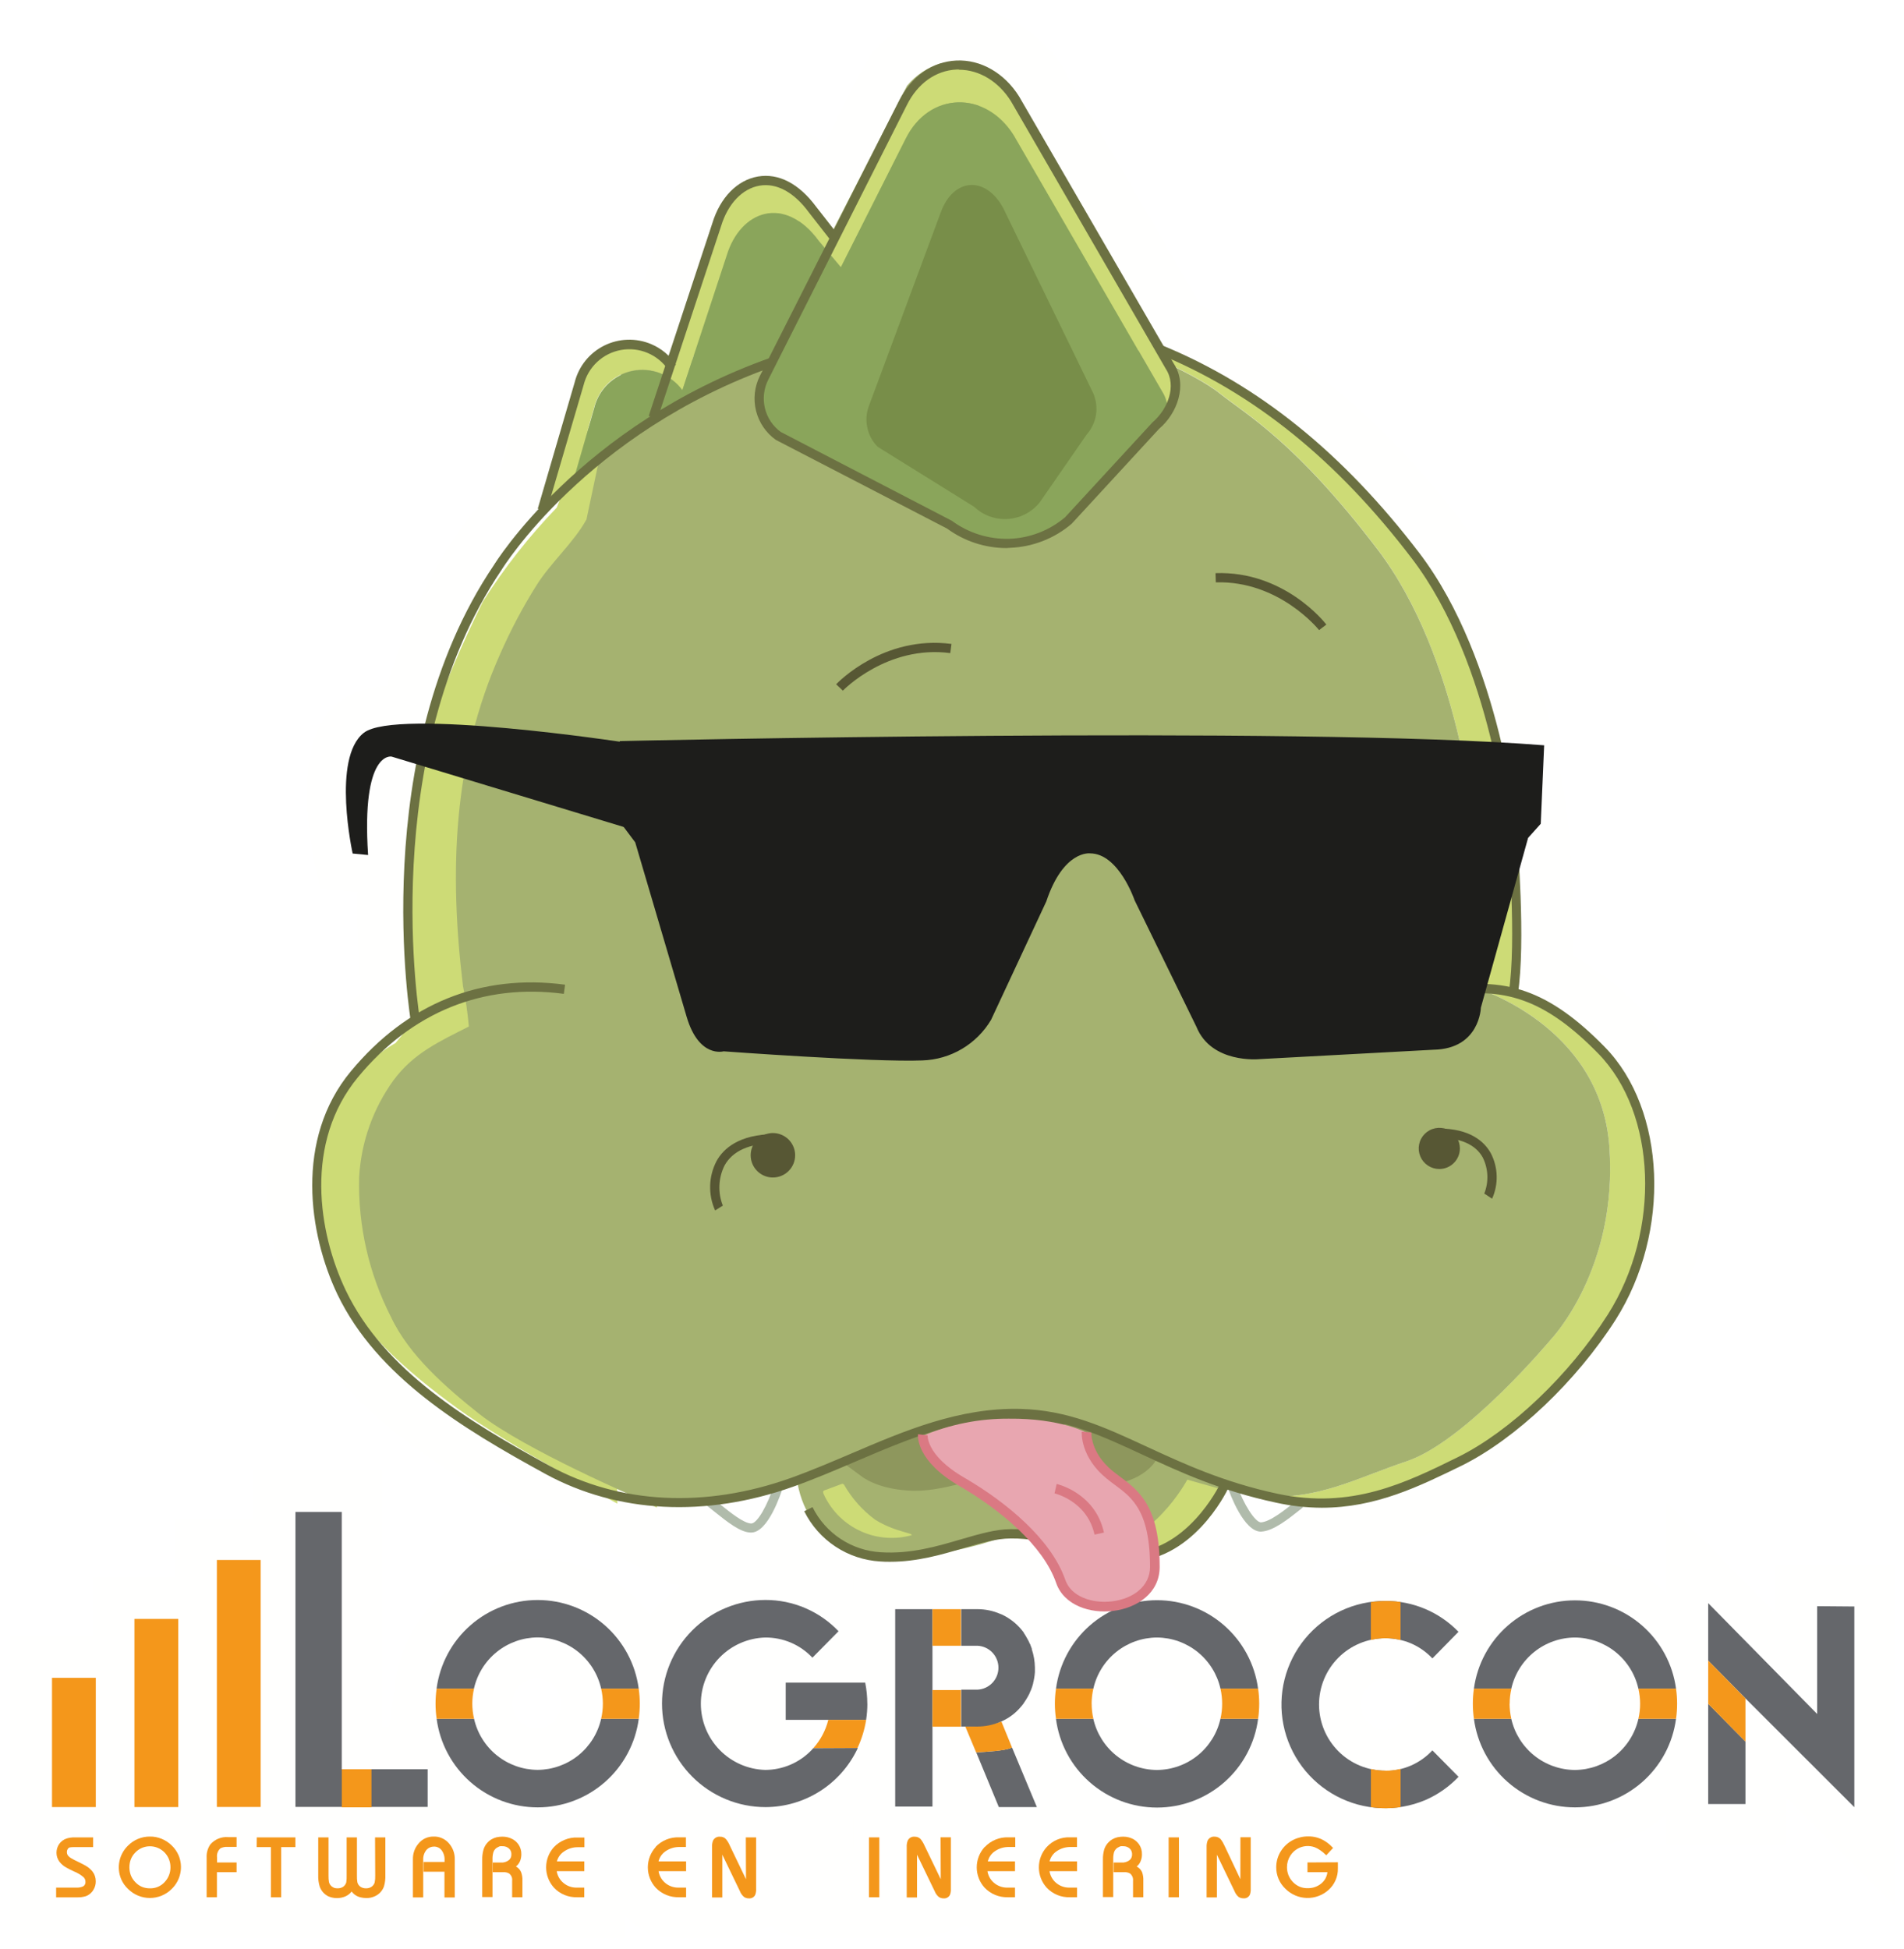 <?xml version="1.0" encoding="UTF-8"?> <svg xmlns="http://www.w3.org/2000/svg" width="509" height="521" viewBox="0 0 509 521" fill="none"> <g filter="url(#filter0_d_4339_168)"> <path d="M429.79 279.296C421.729 271.043 414.48 266.091 406.695 263.849C408.593 249.502 406.378 223.559 406.282 222.431C406.282 221.977 402.155 176.171 380.146 147.256C359.898 120.681 337.504 102.564 311.726 91.876L273.21 25.285C269.249 18.917 262.976 15.299 256.428 15.657C253.8 15.753 251.234 16.479 248.945 17.775C246.793 18.914 244.886 20.466 243.333 22.342L242.645 23.717C242.03 24.594 241.479 25.513 240.995 26.468L230.32 47.597L223.621 60.624L218.972 54.667C214.474 48.519 208.944 45.644 203.401 46.593C197.857 47.542 193.29 52.205 191.199 59.069L179.507 94.517C178.176 93.199 176.608 92.144 174.885 91.409C172.889 90.558 170.732 90.15 168.562 90.213C166.393 90.276 164.263 90.808 162.319 91.772C160.376 92.737 158.664 94.112 157.302 95.801C155.94 97.491 154.961 99.456 154.431 101.56L144.54 135.427H144.706C140.287 140.041 136.299 145.051 132.793 150.393C101.485 196.831 108.927 260.671 110.468 271.442C104.471 275.359 99.117 280.18 94.594 285.734C79.463 303.878 83.273 329.243 91.045 345.447C101.637 367.456 124.32 381.211 146.645 393.426C151.895 396.274 157.483 398.45 163.276 399.905C164.885 400.799 165.848 401.281 165.848 401.281V400.511C169.114 401.208 172.423 401.691 175.752 401.955L176.412 402.313V402.01C180.887 402.337 185.382 402.3 189.851 401.9C190.457 402.354 191.131 402.89 191.86 403.482C195.079 406.054 198.737 408.984 201.489 408.984C205.464 408.984 208.559 401.102 209.742 397.759C210.774 397.429 211.792 397.113 212.823 396.742C213.236 396.604 213.635 396.439 214.047 396.288C214.505 398.609 215.273 400.857 216.331 402.973L215.726 403.275C217.631 407.106 220.515 410.365 224.085 412.723C227.655 415.081 231.785 416.453 236.056 416.701C236.937 416.701 237.817 416.783 238.684 416.783C244.793 416.669 250.854 415.668 256.676 413.812C260.61 412.987 264.077 411.996 266.69 411.171C268.127 410.89 269.587 410.738 271.051 410.717C272.733 410.716 274.415 410.817 276.085 411.02C277.211 411.455 278.376 411.777 279.565 411.983L279.841 411.735C281.684 412.234 283.498 412.836 285.274 413.537C290.575 415.745 296.258 416.895 302.001 416.921C318.507 417.279 327.751 400.167 328.989 397.663L329.306 397.759C330.489 400.937 333.845 408.764 337.834 408.764H338.013C341.232 408.585 345.193 405.421 348.371 402.876L349.141 402.258L349.045 402.147C350.778 402.299 352.47 402.395 354.134 402.395C368.66 402.395 380.27 396.659 391.55 391.088C406.007 383.921 422.17 368.611 432.72 352.063C447.535 328.748 446.228 296.078 429.79 279.296ZM369.101 146.348C347.092 117.462 333.955 110.295 326.843 104.586C323.144 101.927 319.202 99.624 315.069 97.709V97.64C319.217 99.585 323.173 101.915 326.885 104.6C333.996 110.309 347.078 117.407 369.142 146.376C391.206 175.345 395.016 221.055 395.016 221.055C395.016 221.055 391.165 175.318 369.101 146.348ZM166.728 99.717C165.479 100.317 164.332 101.111 163.331 102.069C162.957 102.431 162.608 102.817 162.285 103.225V103.225V103.307C161.028 104.839 160.135 106.635 159.672 108.562L158.296 113.349L158.007 114.105L159.534 108.438C159.978 106.491 160.862 104.671 162.118 103.119C163.375 101.566 164.971 100.323 166.783 99.483L166.728 99.717ZM106.534 278.237C105.27 278.967 104.044 279.762 102.861 280.617C104.61 278.973 106.447 277.426 108.363 275.981L106.534 278.237ZM134.884 151.754C139.358 145.025 144.551 138.803 150.373 133.198L149.589 135.165C142.163 142.844 135.54 151.26 129.822 160.283C126.521 166.941 123.494 173.708 120.661 180.559C124.148 170.388 128.929 160.707 134.884 151.754V151.754ZM102.283 358.171C108.666 364.706 115.633 370.646 123.095 375.916C129.203 380.359 138.928 386.205 147.553 391.171C130.785 381.996 113.879 371.926 102.283 358.171ZM165.793 397.471L168.159 398.53L165.807 398.062L165.793 397.471Z" fill="#FFFFFB"></path> <path d="M253.526 428.146C248.68 429.333 243.713 429.952 238.725 429.989C237.583 429.989 236.414 429.989 235.272 429.879C228.725 429.49 222.396 427.384 216.922 423.772C215.349 422.733 213.859 421.574 212.465 420.305L210.127 419.851C207.55 421.406 204.593 422.215 201.585 422.19H201.213C196.811 422.093 197.086 426.495 193.744 424.322L189.617 424.418L183.111 423.785L179.149 423.4L159.602 412.877L158.351 412.203C152.097 410.486 146.06 408.058 140.358 404.968C116.19 391.804 91.54 376.672 79.27 351.183C69.82 331.485 65.514 300.356 84.538 277.453C88.158 273.067 92.199 269.045 96.602 265.445C94.415 242.831 92.681 186.694 121.857 143.268C125.124 138.306 128.767 133.602 132.752 129.196L141.816 98.177C143.154 93.034 145.925 88.378 149.808 84.751C150.899 83.75 152.062 82.83 153.289 82C156.998 79.5 161.324 78.072 165.792 77.873L171.295 77.612L174.321 68.547L178.792 55.108C182.382 43.484 190.773 35.492 201.268 33.718C208.014 32.605 214.928 34.181 220.526 38.106L229.371 20.595C229.976 19.372 230.656 18.186 231.407 17.046L232.438 15.107L233.332 14.02C235.936 10.873 239.121 8.258 242.714 6.317C246.726 4.043 251.216 2.742 255.823 2.52C267.144 1.998 277.832 7.912 284.324 18.353L284.531 18.711L320.928 81.574C347.119 93.307 369.994 112.29 390.628 139.333C415.044 171.384 419.336 220.877 419.377 221.372C420.353 232.706 420.725 244.084 420.491 255.458C427.426 259.392 433.728 264.349 439.185 270.163C459.97 291.36 462.006 330.454 443.821 359.134C431.895 377.869 414.109 394.623 397.395 402.877C385.401 408.819 371.783 415.546 354.203 415.546H353.488C349.512 418.517 348.192 431.516 342.387 431.86C342.167 431.86 339.787 433.648 339.429 433.648C336.142 433.648 326.939 421.433 324.174 419.659C317.792 425.505 313.363 430.168 301.725 429.962C292.399 429.728 288.781 431.172 279.868 428.806C275.053 427.527 266.58 424.913 261.903 426.055L253.526 428.146ZM229.852 400.8C230.32 401.224 230.816 401.614 231.338 401.969C232.981 403.049 234.878 403.68 236.84 403.799C237.514 403.799 238.119 403.799 238.711 403.799C243.575 403.612 248.388 402.732 253.003 401.185L253.966 400.951C256.855 400.332 259.812 399.576 262.728 398.626L263.512 398.379L264.324 398.228C268.08 397.543 271.914 397.39 275.713 397.774L276.277 397.265L283.059 398.998C285.37 399.609 287.643 400.353 289.868 401.226C293.803 402.908 298.038 403.773 302.317 403.771C310.997 403.991 317.228 391.886 317.297 391.762L322.372 381.652L339.319 387.278L339.677 388.213L350.2 389.163C351.658 389.286 352.951 389.355 354.12 389.355C365.593 389.355 375.373 384.513 385.758 379.396C398.056 373.316 412.499 359.519 421.702 345.076C433.256 326.836 432.706 300.879 420.464 288.389C413.916 281.704 408.4 277.88 403.104 276.353L392.278 273.244L393.764 262.088C395.14 251.703 394.053 232.307 393.283 223.504C393.283 223.504 393.2 222.596 393.007 221.097L382.003 222.005C382.003 221.606 378.179 179.706 358.756 154.217C341.383 131.548 330.378 123.473 323.101 118.067C321.533 116.926 320.048 115.839 318.672 114.725C315.712 112.597 312.557 110.754 309.25 109.222L305.481 107.475L302.592 102.262L261.999 32.04C260.624 29.839 258.739 28.601 256.992 28.656C256.433 28.684 255.89 28.849 255.41 29.137L255.121 29.289C254.764 29.478 254.428 29.704 254.117 29.963L253.897 30.389L253.443 31.063C253.162 31.46 252.914 31.878 252.7 32.315L242.067 53.498L225.918 84.765L208.435 62.398C207.688 61.261 206.708 60.295 205.56 59.565C204.652 60.484 204.014 61.636 203.717 62.894L203.62 63.169L185.367 118.521L176.15 109.511L176.027 109.718L173.276 111.093L170.181 118.893L166.411 128.205L168.709 128.879L164.238 133.68L160.799 142.346L159.011 144.203C152.359 151.099 146.406 158.637 141.239 166.707C138.336 172.594 135.489 178.936 132.765 185.552L130.482 184.686C122.449 208.235 121.321 232.83 121.83 249.612L184.294 202.926L124.443 276.889L124.581 277.935L122.504 279.31L115.144 288.403L112.999 289.613C112.149 290.104 111.327 290.642 110.536 291.223L109.023 289.393C107.487 290.897 106.031 292.481 104.663 294.139C93.534 307.537 96.726 327.152 102.819 339.876C104.741 343.819 107.134 347.514 109.945 350.881L111.788 349.161C117.607 355.115 123.961 360.521 130.771 365.31C135.228 368.543 142.711 373.22 152.477 378.873V377.044L171.212 385.531L173.509 386.549L179.328 389.149C182.452 389.286 185.581 389.217 188.696 388.942L193.703 388.489L197.719 391.501L198.077 391.776L199.549 387.416L206.179 385.297C206.949 385.05 207.733 384.802 208.504 384.527L223.827 378.915L226.936 393.757C227.162 394.945 227.546 396.097 228.078 397.182L229.852 400.8Z" fill="#FFFFFE"></path> <path d="M167.664 221.234L104.512 202.045C104.512 202.045 96.396 200.367 98.24 228.373L94.113 227.974C94.113 227.974 88.459 202.444 97.098 195.69C105.736 188.936 166.976 198.29 166.976 198.29" fill="white"></path> <path d="M109.339 239.818L85.68 237.521L84.057 230.203C82.406 222.733 77.99 197.561 90.755 187.56C94.882 184.3 102.214 181.068 136.218 184.163C152.725 185.676 167.856 187.973 168.543 188.069L165.435 208.469C162.862 208.084 160.221 207.699 157.566 207.341L170.662 211.303L164.678 231.056L108.638 214.081C108.195 218.608 108.163 223.166 108.542 227.699L109.339 239.818Z" fill="#FFFFFE"></path> <path d="M172.079 104.724L162.189 136.843C154.765 144.539 148.143 152.969 142.422 162.002C136.864 173.244 131.954 184.795 127.717 196.598C118.35 221.358 126.974 275.005 126.974 275.005L116.273 279.819C110.901 282.887 106.317 287.165 102.886 292.313C99.455 297.461 97.27 303.337 96.506 309.476C96.506 309.476 94.773 326.602 99.615 340.908C104.457 355.213 119.711 368.089 132.862 377.635C146.012 387.182 175.6 403.055 175.6 403.055" fill="#CDDB76"></path> <path d="M165.036 401.955C165.036 401.955 135.393 386.013 122.284 376.494C109.175 366.975 93.934 354.031 89.092 339.807C84.25 325.584 85.983 308.472 85.983 308.472C86.74 302.331 88.922 296.452 92.354 291.303C95.786 286.154 100.373 281.878 105.75 278.815L111.252 272.061C111.252 272.061 105.021 220.175 114.361 195.456C118.6 183.654 123.51 172.104 129.065 160.861C134.794 151.833 141.416 143.404 148.832 135.702L161.542 103.761" fill="#CDDB76"></path> <path d="M253.498 24.804C255.875 21.938 259.049 19.841 262.618 18.779C260.766 17.994 258.794 17.528 256.786 17.404C249.179 16.909 243.787 23.828 243.787 23.828L226.936 56.483C230.402 61.105 233.126 64.242 233.126 64.242L253.498 24.804Z" fill="#CDDB76"></path> <path d="M189.426 97.558L203.181 57.446C203.181 57.446 207.115 51.091 210.898 49.881C210.499 49.715 210.084 49.591 209.66 49.509C207.252 48.823 204.744 48.558 202.246 48.725C198.215 49.041 193.621 56.483 193.621 56.483L180.966 93.307C182.243 93.348 183.48 93.759 184.529 94.49L189.426 97.558Z" fill="#CDDB76"></path> <path d="M337.958 398.227C337.958 398.227 337.642 398.819 337.078 399.755H337.243C342.01 401.158 346.954 401.872 351.924 401.873C350.256 401.583 348.607 401.198 346.984 400.718L337.958 398.227Z" fill="#CDDB76"></path> <path d="M294.863 413.441L291.382 412.602C291.382 412.602 290.763 413.194 289.648 414.184C293.458 414.876 297.303 415.363 301.165 415.643H302.21C294.423 414.501 294.863 413.441 294.863 413.441Z" fill="#CDDB76"></path> <path d="M215.838 54.999C214.35 53.043 212.384 51.503 210.128 50.527C208.627 51.13 207.285 52.072 206.207 53.279C209.757 58.053 212.577 61.287 212.577 61.287L215.838 54.999Z" fill="#CDDB76"></path> <path d="M327.022 396.274C327.022 396.274 326.692 396.893 326.1 397.829L317.324 395.353C317.324 395.353 307.888 413.235 292.468 413.716L294.201 414.129C294.201 414.129 293.747 415.202 301.615 416.33C317.778 416.88 327.751 397.952 327.751 397.952L336.527 400.415C336.871 399.851 337.091 399.438 337.242 399.163L336.046 398.86L327.022 396.274Z" fill="#CDDB76"></path> <path d="M440.561 308.981C438.098 276.394 404.727 266.477 404.727 266.477C406.887 252.501 404.384 223.986 404.384 223.986C404.384 223.986 400.601 178.413 378.509 149.458C356.418 120.502 343.391 113.377 336.252 107.668C329.113 101.96 310.116 94.257 310.116 94.257L267.337 23.03C265.818 21.424 263.963 20.174 261.903 19.371C260.357 19.79 258.882 20.439 257.529 21.297L299.869 91.657C299.869 91.657 318.865 99.36 326.004 105.068C333.143 110.777 346.197 117.875 368.261 146.844C390.325 175.813 394.136 221.51 394.136 221.51C394.136 221.51 396.612 249.984 394.383 264.001C394.383 264.001 427.851 273.877 430.217 306.505C432.582 339.134 414.7 357.924 414.7 357.924C414.7 357.924 391.77 385.435 375.923 390.662C364.217 394.541 354.286 399.988 341.328 400.085L346.28 401.46C347.999 401.955 349.664 402.327 351.218 402.657C364.41 402.657 374.396 397.155 386.24 393.234C402.045 387.994 425.003 360.469 425.003 360.469C425.003 360.469 442.968 341.582 440.561 308.981Z" fill="#CDDB76"></path> <path d="M222.906 63.897L226.483 57.102C229.949 61.724 232.673 64.86 232.673 64.86L252.949 25.327C254.301 23.798 255.867 22.473 257.598 21.393L257.103 20.526C255.561 18.922 253.681 17.682 251.6 16.895C248.031 17.956 244.857 20.053 242.481 22.919L222.26 62.343C222.26 62.343 219.509 59.207 216.084 54.585L215.836 55.053L216.331 55.672C219.963 60.541 222.906 63.897 222.906 63.897Z" fill="#A5B270"></path> <path d="M337.146 399.135C338.411 399.489 339.692 399.778 340.985 400.002H341.274L337.325 398.86L337.146 399.135Z" fill="#A5B270"></path> <path d="M290.392 413.565L291.231 413.716H292.469L290.736 413.29L290.392 413.565Z" fill="#A5B270"></path> <path d="M170.538 400.497C170.538 400.497 140.276 387.498 128.212 378.048C119.368 371.032 109.312 362.311 104.511 352.036C98.62 340.516 95.698 327.707 96.01 314.772C96.508 305.39 99.709 296.351 105.227 288.746C110.619 281.456 117.607 278.347 125.337 274.413C125.021 270.778 124.498 267.163 123.769 263.587C120.083 233.201 121.018 203.324 133.66 174.933C136.479 168.481 139.781 162.25 143.536 156.294C147.346 150.283 153.426 144.973 156.783 138.852L163.922 105.096C163.922 105.096 166.398 95.026 173.812 93.995L174.005 94.146L178.957 97.227L180.057 93.94C181.334 93.993 182.57 94.408 183.62 95.136L188.558 98.218L202.314 58.093C203.414 56.372 204.681 54.764 206.097 53.292C209.659 58.065 212.465 61.298 212.465 61.298L215.739 54.998L216.234 55.617C219.866 60.555 222.796 63.87 222.796 63.87L226.427 57.075C229.894 61.697 232.617 64.833 232.617 64.833L252.893 25.299C254.245 23.771 255.811 22.446 257.542 21.365L299.882 91.725C299.882 91.725 318.879 99.428 326.018 105.137C333.157 110.845 346.211 117.943 368.275 146.899C390.339 175.854 394.149 221.523 394.149 221.523C394.149 221.523 396.625 249.997 394.397 264.014C394.397 264.014 427.864 273.89 430.23 306.519C432.596 339.147 414.714 357.937 414.714 357.937C414.714 357.937 391.783 385.448 375.937 390.675C364.231 394.554 354.299 400.002 341.342 400.098L337.394 398.956L337.215 399.231L336.032 398.929L327.091 396.467C327.091 396.467 326.761 397.086 326.169 398.021L317.407 395.545C317.407 395.545 307.957 413.427 292.537 413.909L290.803 413.496L290.46 413.812C283.582 412.726 283.967 411.735 283.967 411.735L280.501 410.924L278.754 412.506C273.98 411.556 274.297 410.772 274.297 410.772L270.844 409.961C270.844 409.961 219.646 430.512 213.181 396.467C206.041 398.515 198.751 399.996 191.378 400.896C184.437 401.5 177.451 401.367 170.538 400.497V400.497Z" fill="#A5B270"></path> <path d="M242.975 410.58C238.416 411.659 233.623 411.101 229.434 409.004C225.245 406.907 221.926 403.404 220.058 399.108C220.042 399.04 220.042 398.969 220.058 398.901C220.045 398.833 220.045 398.763 220.058 398.695C220.087 398.632 220.129 398.575 220.182 398.53C220.231 398.478 220.293 398.44 220.361 398.42L225.024 396.687C225.135 396.646 225.257 396.646 225.368 396.687C225.481 396.728 225.578 396.805 225.643 396.907C227.723 400.543 230.533 403.709 233.896 406.206C239.467 409.81 245.988 410.002 242.975 410.58Z" fill="#CDDB76"></path> <path d="M309.167 390.167C309.167 390.167 305.935 396.467 295.412 396.907C284.889 397.347 280.074 393.152 270.652 393.427C264.393 393.619 253.65 398.695 244.255 398.516C234.86 398.337 230.416 394.733 230.416 394.733L225.767 391.308C225.767 391.308 251.352 378.777 269.978 378.626C288.603 378.474 310.336 388.764 310.336 388.764L309.167 390.167Z" fill="#8E975D"></path> <path d="M206.634 313.495C207.565 313.498 208.477 313.224 209.252 312.709C210.028 312.194 210.633 311.46 210.991 310.6C211.35 309.741 211.445 308.794 211.265 307.88C211.085 306.967 210.638 306.127 209.98 305.467C209.323 304.808 208.484 304.358 207.571 304.176C206.658 303.993 205.711 304.085 204.85 304.441C203.99 304.797 203.254 305.4 202.736 306.174C202.219 306.948 201.942 307.859 201.942 308.79C201.942 310.035 202.436 311.23 203.316 312.112C204.195 312.994 205.389 313.492 206.634 313.495V313.495Z" fill="#575734"></path> <path d="M206.635 314.775C205.459 314.778 204.308 314.432 203.329 313.78C202.35 313.129 201.586 312.201 201.134 311.116C200.682 310.03 200.562 308.834 200.79 307.68C201.018 306.526 201.583 305.466 202.413 304.633C203.244 303.801 204.303 303.233 205.456 303.003C206.61 302.772 207.806 302.889 208.893 303.339C209.979 303.788 210.909 304.55 211.562 305.528C212.216 306.505 212.565 307.655 212.565 308.831C212.565 310.405 211.941 311.915 210.829 313.029C209.717 314.144 208.209 314.772 206.635 314.775V314.775ZM206.635 305.378C205.949 305.378 205.278 305.582 204.707 305.963C204.137 306.345 203.692 306.887 203.43 307.521C203.168 308.156 203.1 308.854 203.235 309.527C203.37 310.2 203.702 310.817 204.188 311.302C204.674 311.786 205.293 312.115 205.967 312.247C206.64 312.38 207.338 312.309 207.971 312.044C208.605 311.78 209.145 311.333 209.525 310.761C209.904 310.189 210.105 309.518 210.102 308.831C210.108 308.373 210.022 307.919 209.85 307.494C209.678 307.069 209.423 306.683 209.101 306.358C208.778 306.032 208.394 305.775 207.97 305.599C207.547 305.424 207.093 305.335 206.635 305.337V305.378Z" fill="#575734"></path> <path d="M191.172 323.581C190.234 321.493 189.781 319.22 189.847 316.932C189.914 314.644 190.499 312.402 191.558 310.372C193.346 307.125 197.488 303.231 207.036 303.163V305.639C200.322 305.639 195.837 307.676 193.69 311.569C192.867 313.224 192.402 315.034 192.323 316.88C192.245 318.727 192.556 320.569 193.236 322.288L191.172 323.581Z" fill="#575734"></path> <path d="M384.769 311.266C385.609 311.266 386.432 311.017 387.131 310.55C387.83 310.083 388.375 309.419 388.697 308.642C389.018 307.865 389.103 307.01 388.938 306.186C388.774 305.361 388.37 304.603 387.775 304.009C387.18 303.414 386.423 303.009 385.598 302.845C384.773 302.681 383.918 302.765 383.142 303.087C382.365 303.409 381.701 303.954 381.234 304.653C380.766 305.352 380.517 306.174 380.517 307.015C380.517 308.143 380.965 309.224 381.762 310.021C382.56 310.819 383.641 311.266 384.769 311.266V311.266Z" fill="#575734"></path> <path d="M384.769 312.505C383.681 312.505 382.617 312.182 381.712 311.578C380.807 310.973 380.101 310.113 379.685 309.108C379.268 308.102 379.159 306.996 379.371 305.928C379.584 304.86 380.108 303.88 380.878 303.11C381.647 302.34 382.628 301.816 383.696 301.604C384.763 301.391 385.87 301.5 386.875 301.917C387.881 302.334 388.741 303.039 389.345 303.944C389.95 304.849 390.273 305.913 390.273 307.002C390.273 308.461 389.693 309.861 388.661 310.893C387.629 311.925 386.229 312.505 384.769 312.505ZM384.769 304.002C384.173 304.002 383.591 304.179 383.095 304.51C382.6 304.841 382.213 305.312 381.985 305.862C381.757 306.413 381.698 307.019 381.814 307.603C381.93 308.188 382.217 308.725 382.639 309.146C383.06 309.567 383.597 309.854 384.181 309.971C384.766 310.087 385.372 310.027 385.922 309.799C386.473 309.571 386.944 309.185 387.275 308.689C387.606 308.194 387.782 307.611 387.782 307.015C387.782 306.216 387.465 305.45 386.9 304.885C386.335 304.32 385.568 304.002 384.769 304.002V304.002Z" fill="#575734"></path> <path d="M398.885 320.444L396.794 319.068C397.404 317.524 397.683 315.869 397.614 314.21C397.546 312.551 397.13 310.925 396.395 309.437C394.482 305.97 390.478 304.181 384.479 304.14V301.663C393.134 301.663 396.863 305.282 398.527 308.254C399.507 310.126 400.048 312.196 400.11 314.308C400.172 316.42 399.753 318.518 398.885 320.444Z" fill="#575734"></path> <path d="M182.423 104.311L194.363 68.327C198.05 56.291 209.962 52.136 218.958 64.42L224.859 71.463L242.15 37.17C248.464 24.446 263.485 24.116 271.037 36.084L310.708 104.669C311.786 106.377 312.27 108.394 312.083 110.405C313.493 108.615 314.336 106.446 314.505 104.174C314.674 101.903 314.161 99.632 313.033 97.654L271.766 26.331C263.856 13.951 248.216 14.226 241.669 27.445L223.649 63.21L217.5 55.795C208.132 42.948 195.725 47.294 191.901 59.84L179.521 97.337C177.97 95.217 175.844 93.585 173.394 92.634C170.945 91.684 168.274 91.455 165.699 91.974C163.123 92.493 160.75 93.74 158.861 95.565C156.971 97.391 155.644 99.719 155.036 102.276L145.146 136.087L152.794 129.911L158.791 109.098C159.364 106.622 160.638 104.362 162.46 102.59C164.282 100.817 166.575 99.606 169.067 99.101C171.558 98.597 174.143 98.82 176.511 99.743C178.879 100.667 180.932 102.253 182.423 104.311V104.311Z" fill="#CDDB76"></path> <path d="M208.38 116.238L254.283 140.076C258.909 143.478 264.546 145.223 270.285 145.031C276.025 144.839 281.532 142.72 285.921 139.017L309.305 113.514C310.358 112.622 311.284 111.59 312.056 110.447C312.242 108.435 311.758 106.419 310.681 104.711L270.955 36.07C263.375 24.117 248.34 24.433 242.068 37.157L224.763 71.463L218.848 64.421C209.852 52.041 197.954 56.167 194.267 68.3L182.41 104.312C180.911 102.28 178.862 100.718 176.505 99.81C174.149 98.903 171.582 98.687 169.107 99.188C166.632 99.69 164.351 100.887 162.534 102.641C160.716 104.394 159.437 106.63 158.847 109.085L152.849 129.897L177.059 110.35L206.936 96.168L204.474 100.887C203.715 102.431 203.293 104.119 203.236 105.839C203.144 108.444 203.823 111.019 205.189 113.239C206.061 114.425 207.142 115.442 208.38 116.238V116.238Z" fill="#8AA55B"></path> <path d="M269.07 146.513C263.355 146.508 257.79 144.682 253.182 141.3L207.417 117.599C204.781 115.725 202.901 112.971 202.117 109.834C201.332 106.696 201.695 103.381 203.139 100.487L240.28 27.06C243.567 20.457 249.179 16.482 255.672 16.179C262.165 15.877 268.506 19.494 272.454 25.808L313.817 97.255C317.517 102.881 314.725 110.529 309.869 114.628L286.485 140.021C281.866 143.965 276.048 146.229 269.978 146.445L269.07 146.513ZM256.387 18.586H255.727C250.142 18.848 245.3 22.314 242.425 28.105L205.354 101.56C204.181 103.901 203.875 106.582 204.489 109.127C205.103 111.673 206.599 113.919 208.71 115.467L254.448 139.209C258.896 142.492 264.314 144.191 269.84 144.037C275.298 143.836 280.531 141.817 284.71 138.301L308.095 112.909C312.221 109.387 314.629 103.142 311.657 98.603L270.267 27.074C266.952 21.778 261.793 18.642 256.387 18.642V18.586Z" fill="#6C7142"></path> <path d="M251.49 56.786L232.232 108.672C231.57 110.516 231.45 112.512 231.889 114.422C232.3 116.327 233.256 118.071 234.64 119.443L260.431 135.482C261.626 136.617 263.042 137.492 264.591 138.052C266.141 138.613 267.789 138.846 269.433 138.737C271.077 138.629 272.681 138.181 274.143 137.422C275.605 136.662 276.894 135.609 277.929 134.326L290.487 116.183C291.812 114.692 292.682 112.852 292.991 110.882C293.301 108.911 293.038 106.894 292.234 105.068L268.203 55.644C263.554 46.992 254.902 47.432 251.49 56.786Z" fill="#788E49"></path> <path d="M175.766 111.96L173.427 111.189L190.429 59.675C192.52 52.797 197.087 48.134 202.63 47.184C208.174 46.235 213.635 49.124 218.188 55.273L224.447 63.279L222.493 64.792L216.221 56.758C212.273 51.38 207.61 48.849 203.043 49.633C198.476 50.417 194.597 54.447 192.781 60.417L175.766 111.96Z" fill="#6C7142"></path> <path d="M146.122 136.692L143.756 136.005L153.633 102.193C154.162 100.086 155.141 98.118 156.502 96.425C157.864 94.732 159.576 93.354 161.521 92.385C163.466 91.417 165.597 90.881 167.769 90.814C169.94 90.748 172.101 91.153 174.101 92C176.797 93.142 179.095 95.056 180.704 97.503L178.654 98.878C177.289 96.867 175.371 95.294 173.131 94.35C170.892 93.405 168.426 93.129 166.033 93.556C163.64 93.982 161.422 95.092 159.646 96.752C157.87 98.411 156.613 100.55 156.026 102.909L146.122 136.692Z" fill="#6C7142"></path> <path d="M225.327 184.631L223.525 182.925C224.048 182.388 236.249 169.761 254.365 172.141L254.035 174.589C237.212 172.374 225.437 184.507 225.327 184.631Z" fill="#575734"></path> <path d="M352.635 168.44C352.525 168.316 341.988 155.166 325.027 155.675L324.945 153.213C343.212 152.566 354.12 166.336 354.574 166.968L352.635 168.44Z" fill="#575734"></path> <path d="M405.759 265.816L403.325 265.417C405.526 251.662 403.118 223.504 403.091 223.215C403.063 222.926 399.047 177.67 377.464 149.334C357.367 122.95 335.166 105.027 309.608 94.545L310.543 92.262C336.528 102.909 359.059 121.148 379.431 147.834C401.44 176.721 405.567 222.555 405.567 223.009C405.594 224.178 407.96 251.813 405.759 265.816Z" fill="#6C7142"></path> <path d="M109.918 273.67C109.794 272.955 97.868 201.646 132.023 151.081C132.216 150.75 155.05 113.652 206.152 95.563L206.977 97.901C156.783 115.591 134.307 151.975 134.086 152.332C100.481 202.183 112.229 272.529 112.353 273.244L109.918 273.67Z" fill="#6C7142"></path> <path d="M237.941 417.499C237.088 417.499 236.208 417.499 235.314 417.416C231.044 417.17 226.915 415.799 223.347 413.441C219.778 411.083 216.897 407.822 214.997 403.991L217.211 402.891C218.919 406.333 221.507 409.263 224.713 411.382C227.919 413.5 231.628 414.733 235.465 414.954C243.416 415.463 250.527 413.372 256.8 411.529C261.559 410.154 266.071 408.778 270.267 408.778C275.464 408.696 280.62 409.713 285.398 411.763C290.413 413.85 295.785 414.947 301.217 414.995C316.994 415.381 325.977 397.113 326.046 396.921L328.274 397.994C327.889 398.805 318.645 417.843 301.162 417.472C295.414 417.443 289.728 416.294 284.421 414.088C279.932 412.156 275.085 411.195 270.198 411.268C266.346 411.268 261.944 412.547 257.433 413.895C251.696 415.601 245.218 417.499 237.941 417.499Z" fill="#6C7142"></path> <path d="M253.072 380.799C253.072 380.799 260.803 386.384 268.368 386.659C275.934 386.934 286.251 379.657 286.251 379.657C286.251 379.657 272.853 375.778 267.433 377.195C262.013 378.612 253.072 380.799 253.072 380.799Z" fill="#6C7142"></path> <path d="M200.804 408.464C197.722 408.396 192.548 403.621 189.631 401.42C200.143 400.044 205.853 398.021 208.234 397.017C206.995 400.856 203.844 408.547 200.804 408.464Z" fill="white"></path> <path d="M200.804 409.689H200.735C197.915 409.689 194.282 406.717 191.104 404.186C190.292 403.525 189.535 402.92 188.875 402.438L190.347 400.443C191.021 400.952 191.806 401.571 192.645 402.245C195.259 404.351 198.837 407.212 200.818 407.268C202.414 407.268 205.234 402.424 207.009 396.673L209.362 397.402C208.715 399.439 205.331 409.689 200.804 409.689Z" fill="#B0BBAB"></path> <path d="M337.162 408.203C340.244 408.024 345.169 403.057 348.086 400.746C344.495 400.415 341.468 399.975 338.923 399.521C335.643 398.982 332.419 398.144 329.292 397.017C330.654 400.814 334.066 408.382 337.162 408.203Z" fill="white"></path> <path d="M337.052 409.441C332.567 409.441 328.797 399.439 328.164 397.416L330.503 396.604C332.443 402.218 335.58 406.951 337.08 406.965C339.515 406.827 343.45 403.676 346.037 401.599L346.808 400.98L348.349 402.92L347.592 403.539C344.4 406.07 340.451 409.249 337.231 409.428L337.052 409.441Z" fill="#B0BBAB"></path> <path d="M353.337 403.056C349.21 403.036 345.096 402.575 341.067 401.68C326.28 398.53 315.262 393.427 305.564 388.929C294.463 383.784 284.931 379.3 272.674 379.052C256.883 378.667 243.127 384.554 228.56 390.772C223.209 393.055 217.666 395.421 212.053 397.416C188.669 405.738 165.119 404.541 145.834 394.032C123.509 381.817 100.826 368.061 90.22 346.052C82.503 329.903 78.748 304.524 93.797 286.381C108.845 268.237 128.598 260.245 151.061 263.23L150.731 265.679C129.162 262.817 110.138 270.507 95.709 287.949C81.279 305.391 85.02 329.477 92.476 345.035C102.752 366.397 125.063 379.905 147.045 391.914C165.711 402.079 188.518 403.234 211.256 395.146C216.758 393.179 222.26 390.827 227.597 388.557C241.752 382.491 256.401 376.246 272.729 376.631C285.453 376.948 295.247 381.487 306.596 386.741C316.225 391.185 327.064 396.233 341.576 399.328C361.343 403.523 375.745 396.425 389.721 389.534C403.696 382.642 419.515 367.594 429.832 351.39C444.083 328.913 442.914 297.605 427.232 281.607C413.174 267.247 401.771 263.202 385.195 266.683L384.686 264.262C402.225 260.589 414.247 264.812 428.993 279.874C445.431 296.656 446.751 329.394 431.923 352.779C421.386 369.286 405.223 384.637 390.752 391.804C379.459 397.306 367.863 403.056 353.337 403.056Z" fill="#6C7142"></path> <path d="M165.683 198.111C165.683 198.111 346.954 193.984 412.802 199.239L411.894 220.216L408.511 223.985L395.883 269.379C395.883 269.379 395.608 280.383 383.255 280.617L336.624 283.134C336.624 283.134 323.859 284.413 319.842 274.482L303.335 240.712C303.335 240.712 299.085 228.126 291.395 228.126C291.395 228.126 284.311 227.19 279.703 240.987L264.943 272.625C263.041 275.831 260.361 278.506 257.151 280.403C253.942 282.3 250.306 283.358 246.58 283.478C233.594 284.001 193.442 281.043 193.442 281.043C193.442 281.043 186.853 282.955 183.565 271.827C180.278 260.699 169.81 225.168 169.81 225.168L166.151 220.299L165.683 198.111Z" fill="#1D1D1B"></path> <path d="M167.788 221.386L104.677 202.252C104.677 202.252 96.561 200.56 98.404 228.566L94.278 228.167C94.278 228.167 88.624 202.65 97.263 195.896C105.901 189.142 167.141 198.483 167.141 198.483" fill="#1D1D1B"></path> <path d="M22.71 498.7C22.311 498.452 21.623 498.109 20.618 497.627C19.987 497.339 19.372 497.017 18.774 496.664C18.474 496.489 18.208 496.261 17.99 495.99C17.788 495.71 17.686 495.371 17.701 495.027C17.688 494.789 17.751 494.552 17.88 494.352C17.935 494.228 18.015 494.117 18.114 494.025C18.214 493.933 18.331 493.862 18.458 493.816C18.853 493.747 19.254 493.72 19.655 493.733H24.732V491.133H19.793C19.085 491.119 18.379 491.216 17.701 491.422C16.852 491.674 16.118 492.214 15.624 492.949C15.147 493.659 14.903 494.5 14.925 495.356C14.947 496.211 15.235 497.038 15.748 497.723C16.229 498.33 16.823 498.839 17.495 499.223C17.894 499.457 18.554 499.801 19.517 500.241C20.494 500.628 21.4 501.172 22.201 501.851C22.514 502.191 22.681 502.641 22.668 503.103C22.69 503.376 22.617 503.648 22.462 503.874C22.315 504.098 22.097 504.268 21.843 504.355C21.319 504.545 20.763 504.634 20.206 504.617H14.826V507.203H20.412C21.199 507.24 21.986 507.138 22.737 506.901C23.606 506.595 24.337 505.99 24.801 505.194C25.212 504.504 25.422 503.713 25.406 502.91C25.421 501.964 25.11 501.041 24.526 500.296C24.03 499.651 23.413 499.109 22.71 498.7V498.7Z" fill="#FFFFFE"></path> <path d="M20.685 518.149H20.245L2.72 518.162V493.595H4.096C4.413 490.682 5.581 487.926 7.455 485.673C9.329 483.42 11.826 481.769 14.633 480.926C16.358 480.403 18.154 480.152 19.956 480.183H35.734V498.341C36.369 500.392 36.568 502.553 36.316 504.685C36.065 506.818 35.37 508.874 34.276 510.721C32.498 513.726 29.724 516.013 26.435 517.186L25.967 517.337C24.258 517.876 22.477 518.15 20.685 518.149V518.149Z" fill="#FFFFFE"></path> <path d="M39.862 490.926C38.777 490.912 37.701 491.117 36.698 491.531C35.695 491.945 34.787 492.559 34.028 493.334C32.852 494.466 32.046 495.928 31.717 497.527C31.387 499.126 31.551 500.787 32.185 502.291C32.609 503.29 33.237 504.19 34.028 504.933C35.576 506.479 37.675 507.347 39.862 507.347C42.05 507.347 44.148 506.479 45.696 504.933C46.483 504.181 47.11 503.278 47.54 502.278C47.968 501.278 48.184 500.2 48.173 499.113C48.192 498.025 47.976 496.946 47.54 495.948C47.118 494.948 46.49 494.048 45.696 493.307C44.934 492.538 44.024 491.931 43.022 491.522C42.019 491.113 40.945 490.91 39.862 490.926V490.926ZM45.366 499.182C45.375 499.915 45.245 500.644 44.98 501.328C44.698 502.007 44.292 502.628 43.783 503.158C43.28 503.687 42.671 504.103 41.995 504.378C41.319 504.653 40.592 504.782 39.862 504.754C39.13 504.781 38.402 504.645 37.73 504.355C37.057 504.072 36.452 503.65 35.955 503.117C35.441 502.59 35.035 501.969 34.758 501.287C34.244 499.902 34.244 498.379 34.758 496.994C35.035 496.313 35.441 495.691 35.955 495.164C36.462 494.64 37.069 494.224 37.74 493.941C38.412 493.657 39.133 493.511 39.862 493.513C40.589 493.516 41.309 493.661 41.981 493.94C42.99 494.372 43.849 495.092 44.45 496.01C45.052 496.927 45.371 498.002 45.366 499.099V499.182Z" fill="#FFFFFE"></path> <path d="M39.86 518.355C34.815 518.359 29.97 516.384 26.366 512.853C24.523 511.089 23.058 508.969 22.06 506.621C21.055 504.242 20.559 501.679 20.602 499.097C20.586 496.521 21.101 493.969 22.115 491.6C23.099 489.257 24.561 487.144 26.407 485.397C28.161 483.625 30.252 482.222 32.556 481.27C34.878 480.342 37.36 479.884 39.86 479.922H40.039C42.508 479.909 44.956 480.376 47.247 481.297C49.526 482.244 51.603 483.617 53.368 485.342C56.163 488.025 58.078 491.493 58.859 495.288C59.64 499.083 59.251 503.025 57.742 506.594C56.733 508.964 55.239 511.096 53.354 512.853C49.76 516.398 44.908 518.376 39.86 518.355V518.355ZM38.072 501.202C38.306 501.416 38.576 501.588 38.87 501.711C39.197 501.845 39.547 501.915 39.901 501.917C40.251 501.914 40.596 501.843 40.919 501.711C41.216 501.587 41.49 501.415 41.731 501.202C41.981 500.932 42.181 500.62 42.322 500.28C42.497 499.909 42.595 499.507 42.611 499.097C42.601 498.698 42.513 498.306 42.35 497.942C42.208 497.588 41.998 497.265 41.731 496.993C41.229 496.551 40.583 496.308 39.915 496.308C39.247 496.308 38.601 496.551 38.099 496.993C37.671 497.402 37.382 497.935 37.271 498.517C37.16 499.099 37.233 499.701 37.48 500.239C37.62 500.592 37.82 500.918 38.072 501.202Z" fill="#FFFFFE"></path> <path d="M56.051 493.018C55.338 494.064 54.99 495.317 55.061 496.581V507.134H57.813V500.475H63.041V497.875H57.744V496.499C57.689 496.053 57.745 495.6 57.905 495.18C58.066 494.76 58.327 494.386 58.666 494.091C59.249 493.785 59.908 493.652 60.565 493.706H62.972V491.091H60.853C59.958 491.013 59.057 491.146 58.222 491.481C57.388 491.816 56.644 492.342 56.051 493.018V493.018Z" fill="#FFFFFE"></path> <path d="M68.748 518.135H43.987V496.786C43.885 493.238 44.905 489.747 46.904 486.813L47.234 486.346C48.839 484.311 50.904 482.686 53.26 481.605C55.615 480.524 58.194 480.018 60.783 480.128H73.961V511.477H68.748V518.135Z" fill="#FFFFFE"></path> <path d="M68.445 493.733H72.243V507.148H74.995V493.733H78.792V491.146H68.473L68.445 493.733Z" fill="#FFFFFE"></path> <path d="M85.969 518.149H61.236V504.737H57.44V480.142H89.766V504.737H85.969V518.149Z" fill="#FFFFFE"></path> <path d="M100.127 501.356C100.157 501.96 100.11 502.565 99.99 503.158C99.923 503.421 99.806 503.669 99.646 503.887C99.477 504.101 99.266 504.279 99.026 504.41C98.612 504.657 98.133 504.777 97.651 504.754C97.166 504.776 96.687 504.651 96.275 504.396C96.043 504.254 95.842 504.067 95.683 503.846C95.521 503.63 95.408 503.381 95.353 503.117C95.259 502.535 95.227 501.944 95.257 501.356V491.133H92.505V501.356C92.528 501.953 92.495 502.552 92.408 503.144C92.342 503.403 92.225 503.646 92.064 503.86C91.91 504.076 91.714 504.259 91.487 504.396C91.071 504.643 90.594 504.767 90.111 504.754C89.856 504.766 89.602 504.743 89.354 504.685C89.138 504.628 88.934 504.535 88.749 504.41C88.503 504.276 88.291 504.088 88.129 503.86C87.964 503.637 87.843 503.385 87.772 503.117C87.674 502.535 87.637 501.945 87.662 501.356V491.133H84.91V501.218C84.874 502.25 85.004 503.282 85.295 504.272C85.486 504.837 85.791 505.357 86.189 505.8C86.573 506.244 87.041 506.608 87.565 506.873C88.812 507.433 90.218 507.525 91.528 507.134C92.064 506.984 92.567 506.737 93.014 506.405C93.317 506.175 93.59 505.907 93.826 505.607C94.056 505.915 94.324 506.192 94.624 506.433C95.063 506.753 95.557 506.991 96.082 507.134C96.621 507.28 97.175 507.359 97.733 507.368C98.536 507.373 99.331 507.199 100.058 506.859C100.618 506.614 101.12 506.253 101.531 505.8C101.945 505.356 102.264 504.831 102.466 504.259C102.754 503.267 102.88 502.236 102.838 501.204V491.133H100.086L100.127 501.356Z" fill="#FFFFFE"></path> <path d="M89.931 518.355C87.561 518.364 85.216 517.867 83.053 516.897L82.764 516.759C80.912 515.873 79.26 514.618 77.909 513.073C76.548 511.537 75.505 509.746 74.841 507.804L74.704 507.378C74.097 505.325 73.814 503.19 73.865 501.05V480.128H113.866V501.023C113.928 503.157 113.654 505.288 113.054 507.337L112.862 507.928C112.161 509.902 111.069 511.714 109.651 513.255C108.232 514.796 106.517 516.035 104.608 516.897C102.419 517.89 100.038 518.388 97.634 518.355C96.374 518.339 95.12 518.187 93.893 517.901C92.595 518.212 91.265 518.364 89.931 518.355V518.355Z" fill="#FFFFFE"></path> <path d="M115.779 490.926C115.018 490.902 114.261 491.048 113.564 491.353C112.86 491.665 112.239 492.136 111.748 492.729C110.717 493.907 110.166 495.429 110.207 496.994V507.176H112.958V497.173C112.917 496.663 112.977 496.15 113.135 495.663C113.294 495.177 113.547 494.727 113.88 494.339C114.128 494.078 114.428 493.872 114.761 493.733C115.087 493.594 115.439 493.529 115.793 493.541C116.19 493.516 116.588 493.592 116.949 493.761C117.31 493.933 117.625 494.187 117.87 494.504C118.446 495.301 118.724 496.275 118.655 497.256V497.696H113.151V500.31H118.655V507.19H121.406V497.008C121.45 495.447 120.899 493.927 119.865 492.756C119.368 492.171 118.748 491.701 118.049 491.38C117.337 491.059 116.56 490.904 115.779 490.926V490.926Z" fill="#FFFFFE"></path> <path d="M132.366 518.135H99.202V497.061C99.144 493.582 100.142 490.168 102.063 487.267V486.593H102.544C102.833 486.208 103.136 485.823 103.466 485.451C105.036 483.673 106.981 482.263 109.161 481.325C111.252 480.415 113.51 479.947 115.791 479.949H115.915C118.233 479.955 120.524 480.457 122.633 481.42C124.742 482.383 126.621 483.786 128.143 485.534C130.927 488.734 132.431 492.848 132.366 497.089V518.135Z" fill="#FFFFFE"></path> <path d="M137.747 498.934C138.292 498.497 138.702 497.915 138.931 497.256C139.113 496.729 139.202 496.175 139.192 495.618C139.212 494.709 138.953 493.816 138.449 493.059C138.036 492.465 137.496 491.971 136.867 491.614C136.023 491.158 135.074 490.931 134.115 490.954C133.592 490.94 133.069 490.996 132.56 491.119C132.077 491.233 131.613 491.418 131.184 491.67C130.156 492.29 129.396 493.271 129.052 494.421C128.793 495.315 128.672 496.243 128.694 497.173V507.148H131.446V497.159C131.418 496.515 131.487 495.87 131.652 495.247C131.745 494.914 131.914 494.608 132.147 494.352C132.38 494.089 132.673 493.886 133.001 493.761C133.127 493.691 133.261 493.636 133.4 493.596H134.074C134.456 493.591 134.836 493.666 135.188 493.816C135.5 493.949 135.774 494.157 135.986 494.421C136.296 494.81 136.448 495.301 136.413 495.797C136.427 496.064 136.385 496.332 136.289 496.581C136.18 496.828 136.026 497.052 135.835 497.242C135.204 497.762 134.393 498.014 133.578 497.944H131.515V500.475H134.39C134.902 500.446 135.412 500.56 135.862 500.805C136.158 501.038 136.39 501.34 136.537 501.686C136.676 502.035 136.728 502.413 136.688 502.787V507.162H139.44V502.787C139.482 501.998 139.37 501.208 139.11 500.461C138.848 499.809 138.366 499.269 137.747 498.934V498.934Z" fill="#FFFFFE"></path> <path d="M150.469 518.135H117.689V497.295C117.649 495.283 117.909 493.275 118.459 491.339L118.569 490.995C119.027 489.529 119.699 488.138 120.564 486.868V486.772C122.801 483.525 126.172 481.234 130.014 480.348C131.317 480.044 132.651 479.892 133.989 479.894C136.8 479.883 139.569 480.569 142.05 481.889L142.174 481.958C144.278 483.134 146.085 484.776 147.456 486.758L147.58 486.937C149.276 489.502 150.167 492.515 150.138 495.59C150.141 496.488 150.067 497.386 149.918 498.272C150.29 499.783 150.456 501.338 150.414 502.894L150.469 518.135Z" fill="#FFFFFE"></path> <path d="M147.911 493.719C146.566 495.207 145.82 497.141 145.82 499.147C145.82 501.153 146.566 503.088 147.911 504.575C148.711 505.425 149.682 506.096 150.76 506.543C151.831 506.985 152.986 507.187 154.144 507.134H156.015V504.603H154.034C152.657 504.638 151.318 504.146 150.292 503.227C149.402 502.444 148.818 501.372 148.641 500.2H156.015V497.6H148.682C148.944 496.512 149.595 495.557 150.512 494.916C151.647 494.122 153.007 493.712 154.392 493.747H156.015V491.16H154.186C153.009 491.116 151.837 491.324 150.748 491.77C149.659 492.217 148.678 492.891 147.87 493.747L147.911 493.719Z" fill="#FFFFFE"></path> <path d="M153.867 518.149C151.251 518.141 148.664 517.601 146.263 516.56C143.863 515.519 141.699 514.001 139.905 512.096C138.901 511.031 138.028 509.848 137.305 508.575H134.774L135.641 504.888C134.324 500.57 134.538 495.93 136.246 491.752L135.847 489.166H137.567C138.222 488.114 138.978 487.128 139.823 486.222V486.222C141.68 484.241 143.936 482.674 146.442 481.627C148.948 480.579 151.647 480.073 154.362 480.142H167.004V518.149H153.826H153.867Z" fill="#FFFFFE"></path> <path d="M175.106 493.719C173.76 495.207 173.015 497.141 173.015 499.147C173.015 501.153 173.76 503.088 175.106 504.575C175.895 505.43 176.863 506.102 177.94 506.543C179.021 506.985 180.185 507.187 181.352 507.134H183.224V504.603H181.27C179.893 504.637 178.554 504.145 177.527 503.227C176.646 502.439 176.067 501.369 175.89 500.2H183.251V497.599H175.918C176.176 496.51 176.828 495.554 177.747 494.916C178.876 494.118 180.232 493.708 181.614 493.747H183.251V491.16H181.421C180.244 491.114 179.072 491.321 177.981 491.765C176.895 492.205 175.915 492.871 175.106 493.719V493.719Z" fill="#FFFFFE"></path> <path d="M181.061 518.149C178.574 518.163 176.108 517.696 173.798 516.773C171.255 515.739 168.969 514.162 167.099 512.151C166.092 511.085 165.215 509.903 164.486 508.63H162.079L162.904 505.053C162.305 503.158 162.008 501.181 162.024 499.193C161.996 496.644 162.493 494.116 163.482 491.765L163.11 489.221H164.802C165.458 488.161 166.218 487.17 167.072 486.263C168.93 484.282 171.185 482.716 173.691 481.668C176.197 480.62 178.896 480.114 181.611 480.183H194.253V518.19H181.061V518.149Z" fill="#FFFFFE"></path> <path d="M199.193 502.319L194.887 493.362C194.627 492.738 194.279 492.154 193.855 491.628C193.654 491.401 193.405 491.223 193.126 491.105C192.851 490.994 192.555 490.943 192.259 490.954C191.879 490.916 191.498 490.997 191.165 491.184C190.833 491.371 190.566 491.656 190.401 492C190.18 492.554 190.086 493.151 190.126 493.747V507.189H192.878V495.756L197.584 505.511C197.814 506.125 198.203 506.666 198.712 507.079C199.101 507.328 199.557 507.453 200.019 507.437C200.37 507.464 200.72 507.382 201.023 507.203C201.322 507.029 201.558 506.764 201.698 506.446C201.886 505.918 201.961 505.355 201.918 504.795V491.133H199.235L199.193 502.319Z" fill="#FFFFFE"></path> <path d="M194.597 518.19H179.122V493.966C179.058 491.923 179.409 489.887 180.153 487.983L180.47 487.226C180.872 486.397 181.361 485.614 181.928 484.888L182.065 448.036L197.568 480.128H212.933V504.517C213.011 506.385 212.741 508.251 212.135 510.019L211.777 510.941C211.345 511.92 210.795 512.844 210.141 513.692L194.597 518.19Z" fill="#FFFFFE"></path> <path d="M217.13 500.475H222.441C222.362 501.1 222.161 501.703 221.85 502.25C221.542 502.789 221.125 503.258 220.625 503.626C219.639 504.379 218.426 504.777 217.185 504.754C216.446 504.779 215.71 504.647 215.025 504.369C214.346 504.083 213.733 503.662 213.223 503.131C212.709 502.602 212.306 501.975 212.04 501.287C211.765 500.605 211.629 499.875 211.641 499.14C211.614 498.243 211.807 497.353 212.203 496.547C212.6 495.742 213.187 495.045 213.915 494.519C214.642 493.992 215.487 493.652 216.376 493.527C217.265 493.402 218.171 493.496 219.015 493.802C219.538 494.013 220.037 494.281 220.501 494.6C220.993 494.934 221.453 495.312 221.877 495.728L222.139 495.962L223.955 493.995L223.748 493.761C223.184 493.168 222.546 492.651 221.85 492.22C221.187 491.795 220.463 491.475 219.703 491.27C218.956 491.06 218.182 490.958 217.406 490.968C216.004 490.944 214.617 491.255 213.36 491.876C211.976 492.551 210.812 493.606 210.003 494.916C209.011 496.486 208.605 498.356 208.857 500.196C209.109 502.036 210.002 503.728 211.379 504.974C212.888 506.468 214.908 507.333 217.031 507.394C219.153 507.455 221.22 506.708 222.813 505.305C223.65 504.586 224.313 503.688 224.753 502.677C225.196 501.667 225.412 500.573 225.386 499.471V497.875H217.13V500.475Z" fill="#FFFFFE"></path> <path d="M217.308 518.355H216.73C211.9 518.226 207.294 516.287 203.827 512.921C201.963 511.198 200.474 509.11 199.453 506.786C198.189 503.96 197.643 500.864 197.864 497.776C198.085 494.687 199.065 491.701 200.718 489.083C202.616 486.004 205.35 483.528 208.6 481.944C211.372 480.594 214.418 479.907 217.5 479.935C219.272 479.932 221.035 480.172 222.741 480.651C224.526 481.144 226.227 481.9 227.789 482.893C229.31 483.842 230.698 484.989 231.916 486.304L232.411 486.841H236.442V491.298L238.973 494.049L236.442 496.8V499.303C236.488 502.003 235.94 504.681 234.837 507.145C233.734 509.61 232.103 511.803 230.059 513.568C226.534 516.663 221.999 518.366 217.308 518.355V518.355Z" fill="#FFFFFE"></path> <path d="M234.888 491.146H232.136V507.148H234.888V491.146Z" fill="#FFFFFE"></path> <path d="M245.905 480.142H221.159V518.149H245.905V480.142Z" fill="#FFFFFE"></path> <path d="M251.314 502.319L246.993 493.362C246.725 492.742 246.378 492.159 245.961 491.628C245.755 491.407 245.507 491.23 245.232 491.105C244.952 490.994 244.653 490.942 244.352 490.954C243.972 490.916 243.59 490.997 243.258 491.184C242.926 491.371 242.659 491.656 242.494 492C242.273 492.554 242.179 493.151 242.219 493.747V507.189H244.971V495.756L249.69 505.511C249.92 506.125 250.31 506.666 250.818 507.079C251.204 507.326 251.654 507.451 252.112 507.437C252.463 507.465 252.813 507.383 253.116 507.203C253.419 507.029 253.66 506.765 253.804 506.446C253.98 505.938 254.055 505.401 254.024 504.864V491.105H251.272L251.314 502.319Z" fill="#FFFFFE"></path> <path d="M246.758 518.19H231.214V493.966C231.15 491.923 231.501 489.887 232.246 487.983L232.576 487.226C232.973 486.378 233.467 485.58 234.048 484.846L234.172 448.023L249.688 480.128H265.067V504.668C265.122 506.482 264.847 508.29 264.255 510.005L263.898 510.9C263.474 511.854 262.938 512.754 262.302 513.582L246.758 518.19Z" fill="#FFFFFE"></path> <path d="M263.031 493.719C261.683 495.206 260.936 497.141 260.936 499.147C260.936 501.154 261.683 503.089 263.031 504.575C263.829 505.428 264.8 506.099 265.88 506.543C266.961 506.985 268.125 507.187 269.292 507.134H271.163V504.603H269.182C267.805 504.638 266.466 504.146 265.439 503.227C264.558 502.439 263.979 501.369 263.802 500.2H271.163V497.6H263.829C264.082 496.507 264.735 495.55 265.659 494.916C266.788 494.118 268.144 493.708 269.526 493.747H271.163V491.16H269.333C268.157 491.116 266.985 491.324 265.896 491.77C264.806 492.217 263.825 492.891 263.018 493.747L263.031 493.719Z" fill="#FFFFFE"></path> <path d="M268.988 518.149C266.368 518.148 263.777 517.61 261.373 516.569C258.969 515.529 256.805 514.006 255.012 512.096C254.012 511.027 253.14 509.845 252.412 508.575H250.019L250.844 505.026C249.463 500.659 249.662 495.945 251.408 491.71L251.023 489.166H252.729C253.384 488.106 254.144 487.115 254.998 486.208C256.861 484.221 259.123 482.652 261.637 481.604C264.15 480.556 266.857 480.053 269.579 480.128H282.221V518.135H269.029L268.988 518.149Z" fill="#FFFFFE"></path> <path d="M279.635 493.719C278.289 495.207 277.543 497.141 277.543 499.147C277.543 501.153 278.289 503.088 279.635 504.575C280.429 505.428 281.399 506.098 282.477 506.54C283.556 506.982 284.717 507.185 285.881 507.134H287.752V504.603H285.771C284.394 504.638 283.055 504.146 282.029 503.227C281.147 502.439 280.568 501.369 280.391 500.2H287.752V497.6H280.446C280.705 496.51 281.356 495.555 282.276 494.916C283.409 494.117 284.77 493.706 286.156 493.747H287.78V491.16H285.95C284.774 491.116 283.602 491.324 282.512 491.77C281.423 492.217 280.442 492.891 279.635 493.747V493.719Z" fill="#FFFFFE"></path> <path d="M285.563 518.148C282.209 518.13 278.919 517.23 276.023 515.54C273.126 513.851 270.723 511.43 269.056 508.52H266.677L267.488 504.971C266.878 503.068 266.576 501.081 266.594 499.083C266.565 496.532 267.066 494.003 268.066 491.655L267.681 489.11H269.373C270.028 488.051 270.789 487.06 271.642 486.153C273.494 484.194 275.736 482.645 278.224 481.607C280.712 480.569 283.391 480.065 286.086 480.128H298.727V518.135H285.508L285.563 518.148Z" fill="#FFFFFE"></path> <path d="M303.695 498.934C304.232 498.498 304.629 497.915 304.837 497.256C305.024 496.73 305.117 496.176 305.112 495.618C305.125 494.71 304.867 493.819 304.369 493.059C303.972 492.467 303.445 491.973 302.828 491.614C301.984 491.158 301.036 490.931 300.077 490.954C299.553 490.94 299.031 490.996 298.522 491.119C298.038 491.233 297.575 491.418 297.146 491.67C296.114 492.289 295.349 493.27 295 494.421C294.745 495.316 294.629 496.244 294.656 497.173V507.148H297.407V497.159C297.382 496.516 297.447 495.872 297.6 495.247C297.703 494.916 297.877 494.61 298.109 494.352C298.339 494.093 298.626 493.89 298.948 493.761C299.1 493.677 299.262 493.612 299.43 493.568C299.654 493.554 299.88 493.554 300.104 493.568C300.487 493.565 300.866 493.64 301.219 493.788C301.526 493.929 301.799 494.135 302.017 494.394C302.314 494.789 302.465 495.275 302.443 495.77C302.453 496.037 302.406 496.304 302.307 496.553C302.207 496.802 302.057 497.027 301.865 497.214C301.234 497.735 300.424 497.987 299.609 497.916H297.531V500.475H300.407C300.923 500.443 301.438 500.558 301.893 500.805C302.184 501.038 302.412 501.341 302.553 501.686C302.699 502.033 302.752 502.413 302.705 502.787V507.162H305.456V502.787C305.485 501.998 305.373 501.211 305.126 500.461C304.841 499.802 304.335 499.262 303.695 498.934V498.934Z" fill="#FFFFFE"></path> <path d="M316.43 518.135H283.65V497.295C283.612 495.297 283.867 493.304 284.407 491.38L284.53 490.995C284.983 489.529 285.651 488.138 286.511 486.868V486.772C287.813 484.909 289.49 483.339 291.436 482.164C292.843 481.331 294.369 480.719 295.961 480.348C297.269 480.045 298.608 479.893 299.951 479.894C302.756 479.887 305.52 480.572 307.998 481.889L308.3 482.054C310.348 483.25 312.102 484.891 313.431 486.855C315.163 489.437 316.078 492.48 316.058 495.589C316.059 496.456 315.99 497.32 315.852 498.176C316.24 499.712 316.416 501.295 316.375 502.88L316.43 518.135Z" fill="#FFFFFE"></path> <path d="M314.973 491.146H312.221V507.148H314.973V491.146Z" fill="#FFFFFE"></path> <path d="M325.991 480.142H301.245V518.149H325.991V480.142Z" fill="#FFFFFE"></path> <path d="M331.481 502.319L327.188 493.362C326.915 492.74 326.568 492.154 326.156 491.614C325.951 491.39 325.697 491.216 325.413 491.105C325.134 490.993 324.834 490.941 324.533 490.954C324.157 490.916 323.778 490.992 323.446 491.174C323.114 491.362 322.845 491.644 322.675 491.986C322.468 492.544 322.375 493.138 322.4 493.733V507.19H325.152V495.756L329.858 505.511C330.091 506.123 330.48 506.663 330.986 507.079C331.376 507.324 331.832 507.444 332.293 507.423C332.643 507.462 332.996 507.385 333.297 507.203C333.597 507.024 333.833 506.754 333.971 506.433C334.145 505.929 334.22 505.396 334.192 504.864V491.105H331.44L331.481 502.319Z" fill="#FFFFFE"></path> <path d="M326.816 518.19H311.327V493.953C311.276 491.919 311.626 489.894 312.359 487.996L312.689 487.226C313.091 486.398 313.58 485.614 314.147 484.888L322.057 448.71L329.787 480.128L344.767 477.377L345.152 504.696C345.206 506.509 344.931 508.317 344.341 510.033L343.997 510.913C343.576 511.865 343.04 512.761 342.401 513.582L326.816 518.19Z" fill="#FFFFFE"></path> <path d="M349.363 497.833V500.475H354.674C354.603 501.099 354.407 501.702 354.097 502.248C353.787 502.794 353.371 503.272 352.872 503.653C351.881 504.41 350.664 504.807 349.418 504.782C348.679 504.806 347.943 504.675 347.258 504.396C346.579 504.111 345.966 503.689 345.456 503.158C344.943 502.625 344.537 501.999 344.259 501.314C343.98 500.61 343.844 499.857 343.86 499.099C343.849 498.089 344.111 497.095 344.617 496.221C345.122 495.348 345.854 494.626 346.735 494.132C347.556 493.691 348.473 493.459 349.404 493.458C350.027 493.455 350.646 493.557 351.234 493.761C351.761 493.963 352.26 494.231 352.72 494.559C353.206 494.901 353.665 495.278 354.096 495.687L354.344 495.921L356.174 493.953L355.94 493.747C355.374 493.134 354.731 492.598 354.027 492.151C353.364 491.733 352.647 491.409 351.895 491.188C351.147 490.976 350.374 490.875 349.597 490.885C348.2 490.859 346.817 491.171 345.566 491.793C344.177 492.468 343.009 493.522 342.195 494.834C341.395 496.113 340.971 497.591 340.97 499.099C340.959 500.187 341.175 501.264 341.603 502.264C342.029 503.265 342.662 504.165 343.461 504.905C344.965 506.4 346.982 507.265 349.102 507.327C351.21 507.389 353.265 506.663 354.867 505.291C355.695 504.559 356.357 503.658 356.807 502.649C357.245 501.639 357.457 500.544 357.426 499.443V497.833H349.363Z" fill="#FFFFFE"></path> <path d="M349.361 518.355H348.783C343.927 518.21 339.302 516.246 335.825 512.853C333.971 511.076 332.497 508.94 331.494 506.575C330.492 504.21 329.981 501.666 329.993 499.097C330.029 495.533 331.054 492.049 332.953 489.032C334.852 486.016 337.551 483.586 340.75 482.013C343.526 480.662 346.576 479.97 349.663 479.991C351.435 479.987 353.199 480.228 354.904 480.706C356.703 481.222 358.417 481.996 359.994 483.003C361.31 483.836 362.524 484.819 363.612 485.933L364.698 486.896H368.481V490.28L371.892 493.32L368.481 496.993V499.4C368.528 502.094 367.985 504.766 366.889 507.228C365.794 509.69 364.173 511.882 362.14 513.651C358.595 516.723 354.051 518.396 349.361 518.355V518.355Z" fill="#FFFFFE"></path> <path d="M91.196 472.865V404.184H78.816V483.031H114.14V472.865H91.196Z" fill="#FFFFFE"></path> <path d="M125.159 494.035H67.839V393.179H102.187V461.861H125.159V494.035Z" fill="#FFFFFE"></path> <path d="M370.146 473.306C365.538 473.177 361.162 471.256 357.948 467.952C354.734 464.647 352.936 460.219 352.936 455.609C352.936 450.999 354.734 446.571 357.948 443.266C361.162 439.962 365.538 438.041 370.146 437.912C372.506 437.921 374.84 438.414 377.002 439.36C379.165 440.307 381.11 441.687 382.719 443.415L389.693 436.317C387.163 433.696 384.13 431.615 380.776 430.196C377.422 428.778 373.815 428.052 370.173 428.063C362.83 428.063 355.786 430.981 350.594 436.174C345.401 441.366 342.483 448.41 342.483 455.753C342.483 463.097 345.401 470.14 350.594 475.333C355.786 480.526 362.83 483.443 370.173 483.443C373.834 483.432 377.455 482.679 380.817 481.23C384.179 479.781 387.212 477.665 389.734 475.011L382.746 467.927C381.134 469.657 379.184 471.038 377.016 471.984C374.849 472.931 372.511 473.423 370.146 473.429V473.306Z" fill="#FFFFFE"></path> <path d="M370.201 494.351C359.938 494.351 350.096 490.275 342.84 483.018C335.583 475.761 331.506 465.919 331.506 455.657C331.506 445.394 335.583 435.552 342.84 428.296C350.096 421.039 359.938 416.962 370.201 416.962H370.27C375.384 416.96 380.446 417.99 385.153 419.992C389.859 421.994 394.112 424.927 397.657 428.613L405.071 436.33L386.144 455.588L405.085 474.75L397.753 482.48C394.21 486.219 389.945 489.198 385.216 491.239C380.487 493.28 375.393 494.338 370.242 494.351H370.201ZM370.201 448.958C368.478 449.036 366.853 449.775 365.661 451.022C364.47 452.268 363.805 453.926 363.805 455.65C363.805 457.374 364.47 459.032 365.661 460.278C366.853 461.525 368.478 462.264 370.201 462.342C371.021 462.328 371.83 462.15 372.581 461.819C373.369 461.479 374.08 460.983 374.671 460.361L379.087 455.629L374.699 450.952C374.112 450.331 373.406 449.835 372.622 449.494C371.873 449.151 371.065 448.955 370.242 448.917L370.201 448.958Z" fill="#FFFFFE"></path> <path d="M420.89 437.72C424.846 437.738 428.679 439.098 431.762 441.576C434.845 444.055 436.996 447.506 437.865 451.365H447.934C447.047 444.829 443.821 438.837 438.853 434.498C433.886 430.159 427.514 427.768 420.918 427.768C414.322 427.768 407.95 430.159 402.982 434.498C398.015 438.837 394.789 444.829 393.902 451.365H403.902C404.771 447.503 406.925 444.051 410.01 441.572C413.096 439.093 416.932 437.735 420.89 437.72V437.72Z" fill="#FFFFFE"></path> <path d="M460.452 462.37H429.021L427.081 453.786C426.766 452.364 425.976 451.093 424.84 450.181C423.705 449.27 422.292 448.773 420.836 448.773C419.38 448.773 417.967 449.27 416.832 450.181C415.696 451.093 414.906 452.364 414.591 453.786L412.638 462.37H381.275L382.926 449.907C384.165 440.728 388.691 432.309 395.665 426.213C402.639 420.117 411.587 416.758 420.85 416.758C430.112 416.758 439.061 420.117 446.035 426.213C453.009 432.309 457.535 440.728 458.774 449.907L460.452 462.37Z" fill="#FFFFFE"></path> <path d="M420.89 473.113C416.926 473.098 413.084 471.734 409.997 469.247C406.91 466.76 404.761 463.296 403.902 459.426H393.902C394.766 465.979 397.983 471.995 402.953 476.353C407.923 480.711 414.308 483.114 420.918 483.114C427.528 483.114 433.913 480.711 438.883 476.353C443.853 471.995 447.07 465.979 447.934 459.426H437.878C437.015 463.294 434.865 466.755 431.779 469.241C428.692 471.728 424.854 473.093 420.89 473.113V473.113Z" fill="#FFFFFE"></path> <path d="M420.89 494.118C411.609 494.12 402.644 490.747 395.666 484.627C388.688 478.507 384.175 470.059 382.966 460.857L381.329 448.477H412.637L414.549 457.088C414.858 458.516 415.647 459.796 416.784 460.714C417.922 461.632 419.339 462.132 420.801 462.132C422.262 462.132 423.68 461.632 424.818 460.714C425.955 459.796 426.744 458.516 427.053 457.088L428.979 448.477H460.396L458.759 460.857C457.552 470.049 453.046 478.49 446.08 484.609C439.114 490.727 430.162 494.107 420.89 494.118V494.118Z" fill="#FFFFFE"></path> <path d="M277.024 483.035L270.365 467.102L270.172 467.198C268.301 468.023 263.293 468.271 260.802 468.422L266.829 483.035H277.024Z" fill="#FFFFFE"></path> <path d="M293.527 494.035H259.482L244.819 458.394L260.803 457.404C261.945 457.335 264.819 457.17 266.181 456.936L276.058 451.998L293.527 494.035Z" fill="#FFFFFE"></path> <path d="M456.489 482.233H466.448V465.52L456.489 455.423V482.233Z" fill="#FFFFFE"></path> <path d="M477.453 493.237H445.485V428.586L477.453 461.008V493.237Z" fill="#FFFFFE"></path> <path d="M485.61 429.329V458.215L456.489 428.586V443.951L466.448 454.048L495.555 483.113V429.466L485.61 429.329Z" fill="#FFFFFE"></path> <path d="M506.56 509.565L477.453 480.5V480.788L445.485 448.408V401.625L474.606 431.255V418.324H506.56V509.565Z" fill="#FFFFFE"></path> <path d="M69.503 416.976H57.742V483.003H69.448L69.503 416.976Z" fill="#FFFFFE"></path> <path d="M80.508 405.972H46.794V494.035H80.508V405.972Z" fill="#FFFFFE"></path> <path d="M47.468 432.727H35.734V483.031H47.44L47.468 432.727Z" fill="#FFFFFE"></path> <path d="M58.472 421.722H24.757V494.035H58.472V421.722Z" fill="#FFFFFE"></path> <path d="M25.431 448.49H13.725V483.031H25.431V448.49Z" fill="#FFFFFE"></path> <path d="M36.435 437.486H2.72V494.049H36.435V437.486Z" fill="#FFFFFE"></path> <path d="M99.121 472.865H91.196V483.033H99.121V472.865Z" fill="#FFFFFE"></path> <path d="M110.124 461.861H80.192V494.035H110.124V461.861Z" fill="#FFFFFE"></path> <path d="M309.098 437.72C313.056 437.735 316.892 439.094 319.978 441.572C323.064 444.051 325.218 447.504 326.086 451.365H336.142C335.266 444.822 332.046 438.82 327.078 434.473C322.11 430.126 315.734 427.729 309.133 427.729C302.532 427.729 296.155 430.126 291.187 434.473C286.22 438.82 282.999 444.822 282.124 451.365H292.124C292.985 447.502 295.135 444.047 298.22 441.568C301.304 439.088 305.14 437.731 309.098 437.72V437.72Z" fill="#FFFFFE"></path> <path d="M348.715 462.37H317.283L315.343 453.786C315.121 452.718 314.627 451.725 313.91 450.904C313.192 450.082 312.275 449.458 311.247 449.093C310.219 448.729 309.114 448.635 308.039 448.82C306.964 449.006 305.955 449.466 305.109 450.155C303.971 451.078 303.177 452.357 302.853 453.786L300.914 462.37H269.579L271.243 449.921C272.471 440.734 276.991 432.306 283.965 426.202C290.939 420.098 299.892 416.733 309.16 416.733C318.428 416.733 327.381 420.098 334.355 426.202C341.329 432.306 345.85 440.734 347.078 449.921L348.715 462.37Z" fill="#FFFFFE"></path> <path d="M309.099 473.113C305.134 473.098 301.293 471.734 298.206 469.247C295.118 466.76 292.969 463.296 292.111 459.426H282.11C282.963 465.99 286.176 472.019 291.148 476.388C296.121 480.757 302.514 483.166 309.133 483.166C315.752 483.166 322.145 480.757 327.118 476.388C332.091 472.019 335.304 465.99 336.156 459.426H326.087C325.229 463.296 323.079 466.76 319.992 469.247C316.905 471.734 313.063 473.098 309.099 473.113Z" fill="#FFFFFE"></path> <path d="M309.126 494.118C299.845 494.12 290.88 490.747 283.902 484.627C276.924 478.507 272.41 470.059 271.202 460.857L269.565 448.477H300.914L302.84 457.088C303.059 458.159 303.552 459.156 304.269 459.981C304.987 460.807 305.905 461.433 306.936 461.8C307.966 462.167 309.074 462.261 310.152 462.074C311.23 461.887 312.241 461.425 313.088 460.733C314.23 459.805 315.029 458.522 315.357 457.088L317.269 448.477H348.701L347.064 460.857C345.85 470.059 341.332 478.506 334.353 484.625C327.373 490.744 318.408 494.117 309.126 494.118V494.118Z" fill="#FFFFFE"></path> <path d="M336.145 451.365H326.087C326.389 452.697 326.541 454.059 326.541 455.424C326.542 456.772 326.39 458.115 326.087 459.428H336.158C336.544 456.754 336.544 454.039 336.158 451.365" fill="#FFFFFE"></path> <path d="M345.661 470.431H312.221L315.329 456.95C315.444 456.449 315.504 455.937 315.508 455.423C315.499 454.886 315.434 454.352 315.316 453.828L312.221 440.361H336.087V449.054L336.747 448.903C336.912 449.673 337.063 450.43 337.173 451.2L346.967 449.825C347.518 453.555 347.518 457.346 346.967 461.077L345.661 470.431Z" fill="#FFFFFE"></path> <path d="M291.591 455.424C291.593 454.057 291.755 452.695 292.072 451.365H282.069C281.67 454.038 281.67 456.755 282.069 459.428H292.058C291.756 458.115 291.603 456.772 291.604 455.424" fill="#FFFFFE"></path> <path d="M305.907 470.431H272.619L271.243 461.022C270.692 457.291 270.692 453.5 271.243 449.77L272.619 440.361H305.99L302.826 453.869C302.712 454.37 302.652 454.882 302.647 455.396V455.396C302.644 455.933 302.704 456.468 302.826 456.991L305.907 470.431Z" fill="#FFFFFE"></path> <path d="M447.881 451.365H437.81C438.123 452.695 438.28 454.058 438.277 455.424C438.278 456.772 438.126 458.115 437.823 459.428H447.881C448.266 456.754 448.266 454.039 447.881 451.365" fill="#FFFFFE"></path> <path d="M457.426 470.431H423.986L427.095 456.95C427.216 456.45 427.276 455.938 427.273 455.423C427.268 454.891 427.208 454.361 427.095 453.841L423.986 440.361H447.879V449.054L448.54 448.889C448.718 449.66 448.856 450.43 448.98 451.214L458.774 449.838C459.31 453.547 459.31 457.313 458.774 461.022L457.426 470.431Z" fill="#FFFFFE"></path> <path d="M403.41 455.424C403.407 454.058 403.564 452.695 403.877 451.365H393.847C393.462 454.039 393.462 456.754 393.847 459.428H403.85C403.549 458.114 403.393 456.772 403.382 455.424" fill="#FFFFFE"></path> <path d="M417.63 470.431H384.341L382.966 461.022C382.415 457.291 382.415 453.5 382.966 449.77L384.341 440.361H417.754L414.59 453.883C414.468 454.387 414.408 454.904 414.411 455.423V455.423C414.42 455.951 414.485 456.477 414.604 456.991L417.63 470.431Z" fill="#FFFFFE"></path> <path d="M143.536 437.692C147.497 437.712 151.335 439.075 154.421 441.559C157.507 444.042 159.659 447.5 160.524 451.365H170.538C169.674 444.812 166.457 438.796 161.487 434.438C156.517 430.08 150.132 427.678 143.522 427.678C136.912 427.678 130.528 430.08 125.557 434.438C120.587 438.796 117.37 444.812 116.506 451.365H126.52C127.386 447.5 129.538 444.042 132.624 441.559C135.71 439.075 139.547 437.712 143.509 437.692" fill="#FFFFFE"></path> <path d="M183.125 462.37H151.707L149.781 453.759C149.466 452.334 148.674 451.059 147.536 450.145C146.398 449.231 144.982 448.733 143.522 448.733C142.063 448.733 140.647 449.231 139.509 450.145C138.371 451.059 137.579 452.334 137.264 453.759L135.338 462.356H103.975L105.626 449.907C106.842 440.71 111.359 432.268 118.335 426.154C125.312 420.039 134.273 416.668 143.55 416.668C152.827 416.668 161.788 420.039 168.765 426.154C175.741 432.268 180.258 440.71 181.474 449.907L183.125 462.37Z" fill="#FFFFFE"></path> <path d="M143.537 473.085C139.573 473.07 135.732 471.711 132.641 469.23C129.551 466.749 127.393 463.292 126.521 459.426H116.548C117.412 465.979 120.629 471.995 125.599 476.353C130.57 480.711 136.954 483.114 143.564 483.114C150.174 483.114 156.559 480.711 161.529 476.353C166.499 471.995 169.716 465.979 170.58 459.426H160.525C159.654 463.288 157.501 466.741 154.415 469.221C151.33 471.702 147.496 473.064 143.537 473.085V473.085Z" fill="#FFFFFE"></path> <path d="M143.564 494.104C134.288 494.101 125.33 490.73 118.354 484.617C111.378 478.504 106.86 470.065 105.64 460.87L106.121 448.215L135.352 448.422L137.291 457.019C137.612 458.437 138.406 459.704 139.542 460.612C140.678 461.519 142.089 462.014 143.543 462.014C144.997 462.014 146.408 461.519 147.544 460.612C148.68 459.704 149.474 458.437 149.795 457.019L151.721 448.435H183.139L181.488 460.815C180.268 470.01 175.75 478.449 168.774 484.562C161.798 490.675 152.839 494.046 143.564 494.049V494.104Z" fill="#FFFFFE"></path> <path d="M126.083 455.397C126.077 454.041 126.225 452.688 126.523 451.365H116.548C116.162 454.039 116.162 456.754 116.548 459.428H126.523C126.225 458.105 126.077 456.753 126.083 455.397V455.397Z" fill="#FFFFFE"></path> <path d="M140.414 470.43H107.029L105.653 461.008C105.117 457.29 105.117 453.515 105.653 449.797L110.427 439.865L140.359 440.361L137.264 453.827C137.149 454.342 137.089 454.868 137.085 455.396V455.396C137.089 455.905 137.149 456.412 137.264 456.909L140.414 470.43Z" fill="#FFFFFE"></path> <path d="M170.541 451.365H160.497C161.116 454.017 161.116 456.776 160.497 459.428H170.541C170.926 456.754 170.926 454.039 170.541 451.365V451.365Z" fill="#FFFFFE"></path> <path d="M180.085 470.431H146.673L149.809 456.936C150.042 455.922 150.042 454.869 149.809 453.855L146.673 440.361H180.085L181.461 449.797C181.997 453.515 181.997 457.29 181.461 461.008L180.085 470.431Z" fill="#FFFFFE"></path> <path d="M246.566 430.126H239.138V482.879H249.097V430.126H246.566Z" fill="#FFFFFE"></path> <path d="M260.101 493.898H228.133V419.136L260.101 419.122V493.898Z" fill="#FFFFFE"></path> <path d="M256.705 430.126H249.096V439.95H256.705V430.126Z" fill="#FFFFFE"></path> <path d="M267.708 419.122H238.092V450.953H267.708V419.122Z" fill="#FFFFFE"></path> <path d="M256.705 451.75H249.096V461.547H256.705V451.75Z" fill="#FFFFFE"></path> <path d="M267.708 440.746H238.092V472.549H267.708V440.746Z" fill="#FFFFFE"></path> <path d="M270.173 467.2L270.366 467.103L267.518 460.141C264.903 461.256 257.886 461.517 257.886 461.517L260.762 468.397H260.982C263.582 468.273 268.302 468.025 270.173 467.2Z" fill="#FFFFFE"></path> <path d="M261.326 479.427H253.444L241.642 451.145L257.474 450.526C259.486 450.46 261.49 450.249 263.472 449.893L273.445 445.657L284.449 472.384L274.614 477.281C271.326 478.725 267.048 479.083 262.234 479.385L261.326 479.427Z" fill="#FFFFFE"></path> <path d="M374.247 483.02V472.838C372.941 473.156 371.601 473.318 370.257 473.319C368.927 473.315 367.602 473.158 366.308 472.852V483.047C367.611 483.24 368.926 483.336 370.243 483.336C371.583 483.337 372.921 483.24 374.247 483.047" fill="#FFFFFE"></path> <path d="M370.256 494.338C368.415 494.335 366.576 494.202 364.754 493.939L355.345 492.563V458.958L368.867 462.136C369.34 462.25 369.825 462.31 370.311 462.315V462.315C370.776 462.316 371.238 462.256 371.687 462.136L385.277 458.862V483.017H376.749L376.859 483.512C376.061 483.705 375.236 483.856 374.424 483.98L375.896 493.898C374.03 494.184 372.145 494.331 370.256 494.338V494.338Z" fill="#FFFFFE"></path> <path d="M370.244 437.887C371.588 437.889 372.928 438.05 374.234 438.369V428.228C372.913 428.038 371.579 427.951 370.244 427.967C368.922 427.967 367.602 428.063 366.295 428.256V438.355C367.594 438.048 368.923 437.891 370.258 437.887" fill="#FFFFFE"></path> <path d="M385.236 452.328L371.632 449.013C371.182 448.903 370.72 448.848 370.257 448.848C369.77 448.852 369.285 448.912 368.812 449.027L355.291 452.204V420.401L364.699 417.361C366.522 417.098 368.36 416.965 370.202 416.962C372.042 416.961 373.88 417.08 375.704 417.32L385.677 421.213L385.236 452.328Z" fill="#FFFFFE"></path> <path d="M456.489 444.075V455.478L466.448 465.575V453.979L456.489 443.882V444.075Z" fill="#FFFFFE"></path> <path d="M477.453 492.357L445.485 459.935V417.059L477.453 449.467V492.357Z" fill="#FFFFFE"></path> <path d="M231.683 455.396C231.681 453.511 231.492 451.631 231.119 449.783H209.866V459.715H231.366C231.586 458.286 231.696 456.842 231.696 455.396" fill="#FFFFFE"></path> <path d="M237.556 472.7H195.629V440.746H236.896L238.684 449.577C239.195 452.136 239.453 454.739 239.454 457.349V457.349C239.461 459.371 239.309 461.39 239 463.388L237.556 472.7Z" fill="#FFFFFE"></path> <path d="M231.369 459.715H221.283C220.601 462.538 219.235 465.151 217.307 467.324H229.112C230.226 464.909 230.986 462.346 231.369 459.715V459.715Z" fill="#FFFFFE"></path> <path d="M236.015 478.326H192.451L209.054 459.935C209.789 459.12 210.313 458.138 210.581 457.074L212.658 448.71H244.186L242.219 461.393C241.657 465.07 240.568 468.646 238.986 472.012L236.015 478.326Z" fill="#FFFFFE"></path> <path d="M217.225 467.322C217.074 467.487 216.936 467.652 216.771 467.817C215.159 469.488 213.227 470.817 211.09 471.724C208.952 472.625 206.656 473.093 204.336 473.099C199.641 473.099 195.138 471.234 191.818 467.914C188.498 464.594 186.633 460.091 186.633 455.396C186.633 450.701 188.498 446.198 191.818 442.878C195.138 439.557 199.641 437.692 204.336 437.692C206.703 437.699 209.043 438.19 211.213 439.137C213.382 440.083 215.335 441.464 216.95 443.195L223.924 436.11C221.405 433.473 218.378 431.373 215.026 429.935C211.674 428.498 208.066 427.754 204.419 427.747C199.448 427.662 194.546 428.912 190.224 431.367C185.902 433.822 182.318 437.393 179.846 441.706C177.375 446.018 176.106 450.915 176.172 455.886C176.238 460.856 177.637 465.718 180.223 469.963C182.809 474.208 186.487 477.682 190.873 480.021C195.259 482.36 200.193 483.479 205.159 483.261C210.125 483.043 214.942 481.497 219.106 478.783C223.271 476.068 226.63 472.286 228.835 467.831L229.069 467.336L217.225 467.322Z" fill="#FFFFFE"></path> <path d="M204.446 494.09C194.184 494.09 184.341 490.013 177.085 482.757C169.828 475.5 165.751 465.658 165.751 455.396C165.751 445.133 169.828 435.291 177.085 428.035C184.341 420.778 194.184 416.701 204.446 416.701C209.589 416.692 214.678 417.741 219.398 419.782C224.117 421.802 228.375 424.76 231.916 428.476L239.275 436.207L219.453 456.304H246.222L238.752 472.659C235.616 479.084 230.742 484.501 224.683 488.296C218.624 492.092 211.623 494.113 204.473 494.131L204.446 494.09ZM204.446 448.697C203.447 448.665 202.454 448.857 201.539 449.258C200.625 449.66 199.811 450.261 199.159 451.017C198.506 451.774 198.031 452.667 197.768 453.631C197.506 454.595 197.462 455.605 197.64 456.588C197.818 457.571 198.214 458.502 198.799 459.312C199.384 460.122 200.142 460.792 201.019 461.271C201.896 461.75 202.868 462.027 203.866 462.081C204.864 462.136 205.861 461.966 206.784 461.586C207.547 461.265 208.238 460.798 208.82 460.21L212.232 456.317H214.226L208.93 450.691C208.343 450.061 207.631 449.56 206.839 449.219C206.081 448.9 205.269 448.727 204.446 448.71V448.697Z" fill="#FFFFFE"></path> <path d="M273.513 455.217C273.909 454.673 274.268 454.103 274.586 453.511L274.724 453.25L274.971 452.768L275.178 452.314C275.178 452.163 275.301 452.039 275.357 451.902C275.412 451.764 275.563 451.379 275.659 451.104L275.742 450.856C275.839 450.581 275.921 450.301 275.989 450.017V449.948C276.245 448.976 276.407 447.981 276.471 446.977C276.471 446.606 276.471 446.289 276.471 445.89V445.698C276.457 444.056 276.183 442.426 275.659 440.87L275.59 440.691C275.494 440.374 275.37 440.086 275.246 439.783C275.216 439.698 275.179 439.615 275.136 439.535C275.06 439.343 274.972 439.154 274.875 438.971L274.669 438.531L274.49 438.215C274.184 437.615 273.839 437.036 273.458 436.482V436.413C273.156 436 272.825 435.587 272.495 435.216C271.134 433.635 269.437 432.375 267.53 431.53L267.117 431.378C265.211 430.553 263.155 430.127 261.078 430.126H256.731V439.948H261.078C262.567 440.05 263.961 440.713 264.979 441.803C265.997 442.894 266.563 444.33 266.563 445.822C266.563 447.313 265.997 448.75 264.979 449.84C263.961 450.93 262.567 451.593 261.078 451.695H256.731V461.544H261.078C263.158 461.541 265.217 461.12 267.131 460.306L267.543 460.141C269.452 459.304 271.149 458.049 272.509 456.468C272.858 456.079 273.184 455.671 273.486 455.244" fill="#FFFFFE"></path> <path d="M256.731 472.549H245.726V419.122H261.077C264.548 419.122 267.984 419.809 271.188 421.144L271.986 421.461C275.347 422.962 278.342 425.178 280.762 427.953C281.271 428.531 281.766 429.136 282.22 429.755L282.591 430.264C283.196 431.15 283.751 432.069 284.255 433.015L284.448 433.387C284.586 433.634 284.682 433.827 284.806 434.102L285.301 435.161L285.452 435.505C285.672 436.041 285.879 436.578 286.057 437.128L286.14 437.348C287.033 440.009 287.498 442.795 287.516 445.602V445.877C287.516 446.372 287.516 446.785 287.516 447.252V447.816C287.447 448.967 287.296 450.112 287.062 451.241V451.489L286.676 452.988C286.566 453.429 286.429 453.869 286.291 454.295L286.085 454.928C285.92 455.354 285.769 455.781 285.59 456.193C285.507 456.386 285.438 456.565 285.356 456.744L285.053 457.404C284.902 457.748 284.723 458.105 284.531 458.449L284.269 458.917C283.739 459.906 283.141 460.857 282.481 461.764V461.764C281.967 462.48 281.416 463.169 280.83 463.828C278.418 466.61 275.415 468.818 272.041 470.293C271.765 470.417 271.463 470.541 271.146 470.651C267.982 471.966 264.587 472.639 261.16 472.631H256.799L256.731 472.549ZM274.296 455.808L274.792 456.138L274.31 455.794L274.296 455.808Z" fill="#FFFFFE"></path> <path d="M22.888 498.741C22.476 498.494 21.801 498.15 20.797 497.668C20.166 497.38 19.55 497.059 18.953 496.705C18.656 496.526 18.39 496.298 18.169 496.031C17.967 495.746 17.865 495.403 17.88 495.054C17.871 494.816 17.933 494.581 18.059 494.38C18.176 494.137 18.383 493.949 18.637 493.857C19.032 493.788 19.433 493.76 19.834 493.774H24.897V491.174H19.971C19.265 491.162 18.56 491.255 17.88 491.449C17.028 491.709 16.29 492.253 15.789 492.99C15.34 493.667 15.1 494.462 15.101 495.274C15.095 496.16 15.386 497.021 15.926 497.723C16.405 498.329 16.999 498.834 17.674 499.209C18.073 499.457 18.733 499.787 19.696 500.241C20.675 500.622 21.582 501.167 22.379 501.851C22.694 502.191 22.862 502.64 22.847 503.103C22.864 503.371 22.791 503.637 22.641 503.86C22.498 504.092 22.279 504.267 22.021 504.355C21.498 504.547 20.941 504.632 20.384 504.603H15.004V507.203H20.604C21.391 507.233 22.177 507.131 22.93 506.9C23.798 506.593 24.526 505.982 24.98 505.181C25.402 504.5 25.617 503.711 25.599 502.91C25.608 501.96 25.298 501.035 24.718 500.282C24.207 499.662 23.587 499.14 22.888 498.741V498.741Z" fill="#F4971B"></path> <path d="M40.069 490.954C38.983 490.95 37.908 491.161 36.904 491.573C35.902 491.982 34.994 492.591 34.235 493.362C33.059 494.497 32.253 495.961 31.924 497.562C31.595 499.163 31.758 500.826 32.391 502.333C32.816 503.327 33.444 504.222 34.235 504.961C35.783 506.507 37.881 507.375 40.069 507.375C42.256 507.375 44.355 506.507 45.902 504.961C47.078 503.822 47.883 502.356 48.212 500.753C48.541 499.15 48.379 497.485 47.746 495.976C47.316 494.98 46.689 494.081 45.902 493.334C45.131 492.575 44.22 491.972 43.219 491.559C42.221 491.147 41.149 490.941 40.069 490.954V490.954ZM45.572 499.209C45.578 500.677 45.01 502.089 43.99 503.144C43.496 503.684 42.891 504.111 42.216 504.396C41.542 504.681 40.814 504.817 40.082 504.796C39.352 504.808 38.626 504.673 37.95 504.396C37.277 504.109 36.672 503.682 36.175 503.144C35.655 502.622 35.248 502 34.978 501.314C34.464 499.934 34.464 498.416 34.978 497.035C35.248 496.35 35.655 495.728 36.175 495.205C36.68 494.679 37.287 494.261 37.959 493.977C38.63 493.693 39.353 493.55 40.082 493.554C40.81 493.551 41.531 493.696 42.201 493.981C42.873 494.266 43.481 494.683 43.99 495.205C45.017 496.267 45.585 497.691 45.572 499.168V499.209Z" fill="#F4971B"></path> <path d="M56.23 493.059C55.517 494.1 55.168 495.348 55.24 496.609V507.176H57.991V500.475H63.247V497.888H58.019V496.512C57.962 496.064 58.016 495.609 58.177 495.186C58.338 494.764 58.6 494.388 58.941 494.091C59.528 493.796 60.184 493.667 60.84 493.719H63.247V491.105H61.032C60.134 491.027 59.23 491.163 58.395 491.502C57.56 491.842 56.818 492.376 56.23 493.059V493.059Z" fill="#F4971B"></path> <path d="M68.623 493.774H72.421V507.189H75.172V493.774H78.97V491.174H68.651L68.623 493.774Z" fill="#F4971B"></path> <path d="M100.306 501.383C100.329 501.987 100.283 502.592 100.168 503.185C100.108 503.453 99.986 503.703 99.81 503.915C99.646 504.132 99.44 504.314 99.205 504.451C98.787 504.692 98.311 504.811 97.829 504.795C97.346 504.804 96.871 504.68 96.453 504.438C96.224 504.291 96.024 504.105 95.862 503.887C95.697 503.668 95.584 503.414 95.531 503.144C95.439 502.562 95.403 501.972 95.421 501.383V491.174H92.669V501.383C92.693 501.981 92.661 502.58 92.573 503.172C92.507 503.435 92.39 503.682 92.229 503.901C92.071 504.114 91.875 504.296 91.651 504.438C91.232 504.675 90.757 504.799 90.275 504.795C90.026 504.793 89.778 504.77 89.532 504.726C89.318 504.666 89.114 504.573 88.927 504.451C88.684 504.314 88.473 504.126 88.308 503.901C88.14 503.675 88.018 503.418 87.95 503.144C87.854 502.562 87.812 501.973 87.826 501.383V491.174H85.074V501.259C85.036 502.287 85.166 503.314 85.46 504.3C85.654 504.867 85.958 505.391 86.354 505.841C86.741 506.282 87.208 506.646 87.73 506.914C88.983 507.466 90.391 507.559 91.706 507.176C92.241 507.023 92.744 506.776 93.192 506.446C93.496 506.216 93.769 505.948 94.004 505.648C94.234 505.952 94.502 506.225 94.802 506.46C95.237 506.79 95.733 507.033 96.26 507.176C96.8 507.317 97.354 507.391 97.912 507.396C98.715 507.412 99.51 507.243 100.237 506.9C100.794 506.65 101.295 506.29 101.709 505.84C102.123 505.391 102.441 504.862 102.645 504.286C102.934 503.3 103.059 502.273 103.016 501.245V491.174H100.264L100.306 501.383Z" fill="#F4971B"></path> <path d="M115.958 490.954C115.196 490.935 114.44 491.085 113.743 491.394C113.039 491.706 112.418 492.177 111.927 492.77C110.893 493.947 110.343 495.47 110.386 497.035V507.217H113.137V497.201C113.081 496.197 113.416 495.21 114.073 494.449C114.321 494.188 114.621 493.982 114.954 493.843C115.28 493.706 115.631 493.636 115.986 493.637C116.385 493.621 116.782 493.702 117.144 493.872C117.505 494.042 117.821 494.296 118.063 494.614C118.629 495.39 118.906 496.339 118.847 497.297V497.751H113.248V500.351H118.82V507.231H121.572V497.049C121.612 495.484 121.062 493.962 120.031 492.784C119.531 492.194 118.906 491.724 118.201 491.408C117.498 491.087 116.73 490.932 115.958 490.954V490.954Z" fill="#F4971B"></path> <path d="M137.926 498.961C138.473 498.532 138.884 497.954 139.11 497.297C139.287 496.764 139.375 496.207 139.371 495.646C139.384 494.742 139.125 493.855 138.628 493.1C138.219 492.503 137.678 492.008 137.046 491.655C136.201 491.2 135.254 490.968 134.294 490.981C133.771 490.981 133.25 491.036 132.739 491.146C132.255 491.265 131.791 491.455 131.363 491.711C130.366 492.323 129.623 493.276 129.272 494.393C129.015 495.288 128.895 496.215 128.914 497.145V507.121H131.666V497.132C131.638 496.487 131.707 495.842 131.872 495.219C131.965 494.882 132.134 494.571 132.368 494.311C132.604 494.056 132.896 493.858 133.221 493.733C133.363 493.641 133.522 493.575 133.689 493.54C133.912 493.513 134.139 493.513 134.363 493.54C134.746 493.529 135.127 493.605 135.477 493.761C135.787 493.897 136.06 494.104 136.275 494.366C136.589 494.753 136.741 495.246 136.702 495.742C136.717 496.009 136.674 496.276 136.578 496.526C136.472 496.774 136.318 496.999 136.124 497.187C135.494 497.711 134.684 497.967 133.867 497.902H131.735V500.475H134.624C135.137 500.45 135.647 500.569 136.096 500.819C136.392 501.051 136.624 501.354 136.771 501.7C136.912 502.043 136.96 502.418 136.908 502.786V507.176H139.66V502.786C139.698 502.001 139.581 501.216 139.316 500.475C139.044 499.823 138.553 499.288 137.926 498.961V498.961Z" fill="#F4971B"></path> <path d="M148.09 493.761C146.744 495.248 145.999 497.183 145.999 499.188C145.999 501.194 146.744 503.129 148.09 504.616C148.883 505.464 149.85 506.131 150.924 506.57C152.001 507.009 153.16 507.216 154.322 507.176H156.194V504.603H154.226C152.847 504.648 151.505 504.154 150.484 503.227C149.594 502.443 149.01 501.372 148.833 500.2H156.207V497.599H148.874C149.151 496.526 149.812 495.591 150.731 494.971C151.864 494.171 153.225 493.761 154.611 493.802H156.235V491.215H154.405C153.228 491.16 152.053 491.367 150.965 491.821C149.88 492.256 148.9 492.918 148.09 493.761V493.761Z" fill="#F4971B"></path> <path d="M175.284 493.761C173.936 495.247 173.188 497.182 173.188 499.189C173.188 501.196 173.936 503.131 175.284 504.617C176.088 505.461 177.061 506.126 178.14 506.567C179.219 507.008 180.38 507.215 181.545 507.176H183.416V504.603H181.435C180.056 504.645 178.715 504.152 177.692 503.227C176.811 502.439 176.232 501.369 176.055 500.2H183.416V497.6H176.041C176.299 496.51 176.951 495.555 177.871 494.916C178.999 494.118 180.356 493.708 181.737 493.747H183.375V491.16H181.545C180.368 491.116 179.196 491.324 178.107 491.77C177.018 492.217 176.037 492.891 175.229 493.747L175.284 493.761Z" fill="#F4971B"></path> <path d="M199.427 502.36L195.121 493.403C194.864 492.778 194.516 492.193 194.089 491.669C193.895 491.435 193.644 491.254 193.359 491.147C193.082 491.028 192.78 490.976 192.479 490.995C192.103 490.957 191.724 491.034 191.392 491.215C191.06 491.403 190.792 491.686 190.621 492.027C190.413 492.59 190.32 493.189 190.346 493.788V507.231H193.098V495.797L197.804 505.552C198.037 506.164 198.426 506.705 198.932 507.121C199.321 507.369 199.777 507.494 200.239 507.478C200.59 507.505 200.94 507.423 201.243 507.245C201.547 507.069 201.784 506.798 201.918 506.474C202.102 505.944 202.177 505.383 202.138 504.823V491.174H199.386L199.427 502.36Z" fill="#F4971B"></path> <path d="M235.067 491.174H232.315V507.189H235.067V491.174Z" fill="#F4971B"></path> <path d="M251.492 502.36L247.172 493.403C246.901 492.784 246.555 492.202 246.14 491.669C245.938 491.444 245.689 491.266 245.411 491.146C245.126 491.035 244.822 490.984 244.517 490.995C244.14 490.953 243.76 491.03 243.429 491.215C243.099 491.4 242.834 491.684 242.673 492.027C242.451 492.586 242.357 493.188 242.398 493.788V507.231H245.15V495.797L249.869 505.552C250.102 506.164 250.491 506.705 250.997 507.121C251.382 507.367 251.833 507.492 252.291 507.478C252.641 507.506 252.992 507.424 253.295 507.244C253.602 507.069 253.844 506.799 253.983 506.474C254.16 505.971 254.234 505.438 254.203 504.905V491.146H251.451L251.492 502.36Z" fill="#F4971B"></path> <path d="M263.211 493.761C261.862 495.247 261.115 497.182 261.115 499.189C261.115 501.196 261.862 503.131 263.211 504.617C264.014 505.461 264.988 506.126 266.067 506.567C267.146 507.008 268.306 507.215 269.471 507.176H271.342V504.603H269.361C267.983 504.645 266.641 504.152 265.618 503.227C264.732 502.443 264.152 501.371 263.981 500.2H271.342V497.6H264.077C264.33 496.507 264.983 495.55 265.907 494.916C267.036 494.118 268.392 493.708 269.774 493.747H271.411V491.16H269.581C268.405 491.116 267.233 491.324 266.144 491.77C265.054 492.217 264.073 492.891 263.266 493.747L263.211 493.761Z" fill="#F4971B"></path> <path d="M279.813 493.761C278.467 495.248 277.722 497.183 277.722 499.189C277.722 501.195 278.467 503.129 279.813 504.617C280.61 505.466 281.581 506.133 282.658 506.575C283.736 507.016 284.896 507.221 286.06 507.176H287.931V504.603H285.95C284.571 504.645 283.23 504.152 282.207 503.227C281.326 502.439 280.747 501.369 280.57 500.2H287.931V497.599H280.584C280.842 496.51 281.494 495.555 282.414 494.916C283.546 494.116 284.908 493.706 286.294 493.747H287.917V491.16H286.087C284.91 491.106 283.735 491.312 282.648 491.766C281.57 492.218 280.603 492.899 279.813 493.761V493.761Z" fill="#F4971B"></path> <path d="M303.873 498.962C304.412 498.533 304.81 497.953 305.015 497.297C305.205 496.768 305.294 496.207 305.277 495.646C305.301 494.742 305.047 493.853 304.548 493.1C304.147 492.511 303.62 492.017 303.007 491.655C302.161 491.203 301.214 490.971 300.255 490.981C299.732 490.981 299.211 491.036 298.7 491.146C298.216 491.266 297.753 491.456 297.324 491.711C296.314 492.32 295.557 493.272 295.191 494.394C294.939 495.288 294.823 496.216 294.847 497.145V507.121H297.599V497.132C297.574 496.488 297.638 495.844 297.792 495.219C297.889 494.881 298.064 494.57 298.301 494.311C298.535 494.059 298.822 493.862 299.14 493.733C299.289 493.643 299.452 493.578 299.622 493.54C299.846 493.513 300.072 493.513 300.296 493.54C300.679 493.532 301.059 493.607 301.41 493.761C301.721 493.896 301.994 494.104 302.208 494.366C302.509 494.76 302.66 495.247 302.635 495.742C302.646 496.01 302.599 496.278 302.497 496.526C302.402 496.776 302.251 497.002 302.057 497.187C301.423 497.713 300.608 497.97 299.787 497.902H297.723V500.475H300.599C301.117 500.447 301.632 500.567 302.085 500.819C302.376 501.051 302.604 501.355 302.745 501.7C302.884 502.044 302.936 502.417 302.896 502.787V507.176H305.648V502.787C305.69 502.002 305.578 501.217 305.318 500.475C305.027 499.818 304.516 499.283 303.873 498.962Z" fill="#F4971B"></path> <path d="M315.165 491.174H312.414V507.189H315.165V491.174Z" fill="#F4971B"></path> <path d="M331.591 502.36L327.354 493.403C327.08 492.782 326.734 492.195 326.322 491.655C326.114 491.434 325.86 491.26 325.579 491.146C325.302 491.023 325.001 490.967 324.698 490.981C324.32 490.941 323.939 491.023 323.611 491.215C323.276 491.399 323.006 491.683 322.841 492.027C322.632 492.585 322.539 493.179 322.565 493.774V507.217H325.317V495.797L330.023 505.538C330.256 506.154 330.645 506.699 331.151 507.121C331.54 507.357 331.989 507.477 332.444 507.465C332.795 507.498 333.147 507.42 333.45 507.242C333.754 507.064 333.994 506.796 334.137 506.474C334.313 505.966 334.387 505.428 334.357 504.892V491.133H331.605L331.591 502.36Z" fill="#F4971B"></path> <path d="M349.529 497.875V500.475H354.867C354.79 501.098 354.594 501.701 354.289 502.25C353.972 502.783 353.557 503.25 353.065 503.626C352.074 504.382 350.857 504.78 349.611 504.754C348.872 504.779 348.136 504.648 347.451 504.369C346.772 504.077 346.159 503.651 345.649 503.117C345.134 502.591 344.727 501.969 344.451 501.287C344.182 500.599 344.046 499.866 344.052 499.127C344.048 498.039 344.358 496.973 344.947 496.059C345.437 495.268 346.124 494.618 346.942 494.174C347.623 493.797 348.376 493.569 349.152 493.505C349.927 493.441 350.707 493.542 351.441 493.802C351.967 494.008 352.465 494.276 352.927 494.6C353.415 494.938 353.875 495.316 354.303 495.728L354.551 495.962L356.381 493.995L356.147 493.775C355.58 493.167 354.937 492.635 354.234 492.192C352.912 491.347 351.373 490.903 349.804 490.913C348.407 490.894 347.026 491.205 345.772 491.821C344.385 492.503 343.217 493.561 342.401 494.875C341.603 496.15 341.179 497.623 341.177 499.127C341.164 500.217 341.379 501.298 341.808 502.3C342.236 503.302 342.87 504.204 343.667 504.947C345.177 506.44 347.197 507.305 349.319 507.366C351.441 507.428 353.508 506.681 355.101 505.277C355.929 504.554 356.587 503.657 357.027 502.649C357.477 501.642 357.693 500.546 357.66 499.443V497.833L349.529 497.875Z" fill="#F4971B"></path> <path d="M91.361 472.962V404.184H78.981V483.031H114.333V472.962H91.361Z" fill="#65676B"></path> <path d="M370.325 473.347C365.63 473.347 361.127 471.482 357.807 468.161C354.487 464.841 352.622 460.338 352.622 455.643C352.622 450.948 354.487 446.445 357.807 443.125C361.127 439.805 365.63 437.94 370.325 437.94C372.687 437.93 375.027 438.398 377.203 439.315C379.365 440.248 381.313 441.615 382.925 443.332L389.9 436.22C387.37 433.6 384.337 431.518 380.983 430.1C377.629 428.682 374.022 427.956 370.38 427.967C366.274 427.952 362.216 428.849 358.499 430.595C354.782 432.341 351.5 434.891 348.89 438.061C346.28 441.231 344.407 444.941 343.407 448.924C342.407 452.907 342.305 457.062 343.108 461.089C343.911 465.116 345.599 468.914 348.05 472.208C350.502 475.503 353.655 478.211 357.281 480.137C360.908 482.063 364.917 483.159 369.019 483.346C373.121 483.532 377.213 482.804 381 481.215C384.361 479.761 387.393 477.641 389.913 474.984L382.925 467.913C381.313 469.643 379.363 471.024 377.196 471.971C375.029 472.917 372.69 473.409 370.325 473.415V473.347Z" fill="#65676B"></path> <path d="M421.014 437.747C424.97 437.772 428.802 439.135 431.884 441.616C434.967 444.096 437.118 447.547 437.988 451.407H448.057C447.17 444.871 443.944 438.878 438.977 434.539C434.009 430.2 427.637 427.809 421.041 427.809C414.446 427.809 408.074 430.2 403.106 434.539C398.138 438.878 394.912 444.871 394.025 451.407H404.026C404.896 447.545 407.05 444.092 410.135 441.611C413.22 439.131 417.055 437.769 421.014 437.747V437.747Z" fill="#65676B"></path> <path d="M421.014 473.154C417.05 473.13 413.212 471.763 410.124 469.278C407.037 466.792 404.882 463.334 404.012 459.467H394.025C394.89 466.021 398.106 472.037 403.076 476.394C408.047 480.752 414.431 483.155 421.041 483.155C427.651 483.155 434.036 480.752 439.006 476.394C443.977 472.037 447.193 466.021 448.057 459.467H438.002C437.132 463.332 434.98 466.788 431.895 469.273C428.81 471.759 424.975 473.127 421.014 473.154Z" fill="#65676B"></path> <path d="M277.189 483.076L270.543 467.143L270.351 467.239C268.48 468.065 263.54 468.299 260.981 468.464L267.021 483.076H277.189Z" fill="#65676B"></path> <path d="M456.655 482.26H466.614V465.561L456.655 455.451V482.26Z" fill="#65676B"></path> <path d="M485.789 429.37V458.188L456.655 428.559V443.924L466.614 454.02L495.721 483.1V429.453L485.789 429.37Z" fill="#65676B"></path> <path d="M69.683 417.018H57.977V483.044H69.683V417.018Z" fill="#F4971B"></path> <path d="M47.646 432.768H35.94V483.072H47.646V432.768Z" fill="#F4971B"></path> <path d="M25.61 448.518H13.904V483.072H25.61V448.518Z" fill="#F4971B"></path> <path d="M99.3 472.962H91.375V483.143H99.3V472.962Z" fill="#F4971B"></path> <path d="M309.277 437.747C313.236 437.768 317.071 439.13 320.156 441.611C323.241 444.092 325.395 447.545 326.266 451.407H336.321C335.445 444.864 332.225 438.861 327.257 434.514C322.29 430.167 315.913 427.771 309.312 427.771C302.711 427.771 296.334 430.167 291.366 434.514C286.399 438.861 283.178 444.864 282.303 451.407H292.289C293.16 447.545 295.314 444.092 298.399 441.611C301.484 439.13 305.319 437.768 309.277 437.747V437.747Z" fill="#65676B"></path> <path d="M309.278 473.154C305.314 473.13 301.476 471.763 298.388 469.278C295.301 466.792 293.146 463.334 292.276 459.467H282.289C283.142 466.031 286.354 472.061 291.327 476.429C296.3 480.798 302.693 483.207 309.312 483.207C315.931 483.207 322.324 480.798 327.297 476.429C332.27 472.061 335.482 466.031 336.335 459.467H326.266C325.403 463.335 323.252 466.796 320.166 469.282C317.08 471.769 313.241 473.134 309.278 473.154Z" fill="#65676B"></path> <path d="M336.323 451.406H326.266C326.568 452.734 326.72 454.091 326.72 455.452C326.721 456.804 326.568 458.152 326.266 459.469H336.337C336.722 456.796 336.722 454.08 336.337 451.406" fill="#F4971B"></path> <path d="M291.824 455.452C291.828 454.09 291.985 452.733 292.292 451.406H282.303C281.904 454.079 281.904 456.797 282.303 459.469H292.292C291.989 458.152 291.837 456.804 291.838 455.452" fill="#F4971B"></path> <path d="M448.06 451.406H437.988C438.295 452.733 438.452 454.09 438.456 455.452C438.457 456.804 438.305 458.152 438.002 459.469H448.06C448.445 456.796 448.445 454.08 448.06 451.406Z" fill="#F4971B"></path> <path d="M403.588 455.452C403.585 454.09 403.742 452.732 404.056 451.406H394.026C393.641 454.08 393.641 456.796 394.026 459.469H404.015C403.726 458.149 403.573 456.803 403.561 455.452" fill="#F4971B"></path> <path d="M143.715 437.72C147.676 437.747 151.512 439.115 154.596 441.6C157.681 444.086 159.833 447.542 160.703 451.407H170.745C169.881 444.853 166.664 438.837 161.694 434.48C156.724 430.122 150.339 427.719 143.729 427.719C137.119 427.719 130.734 430.122 125.764 434.48C120.794 438.837 117.577 444.853 116.713 451.407H126.699C127.569 447.542 129.722 444.086 132.807 441.6C135.891 439.115 139.726 437.747 143.688 437.72" fill="#65676B"></path> <path d="M143.715 473.127C139.756 473.105 135.922 471.743 132.836 469.263C129.751 466.782 127.598 463.329 126.727 459.467H116.727C117.591 466.021 120.807 472.037 125.778 476.394C130.748 480.752 137.132 483.155 143.743 483.155C150.353 483.155 156.737 480.752 161.708 476.394C166.678 472.037 169.894 466.021 170.759 459.467H160.703C159.833 463.329 157.679 466.782 154.594 469.263C151.509 471.743 147.674 473.105 143.715 473.127V473.127Z" fill="#65676B"></path> <path d="M126.261 455.424C126.259 454.071 126.416 452.723 126.729 451.406H116.726C116.341 454.08 116.341 456.796 116.726 459.469H126.729C126.422 458.143 126.265 456.786 126.261 455.424V455.424Z" fill="#F4971B"></path> <path d="M170.748 451.406H160.704C161.323 454.058 161.323 456.817 160.704 459.469H170.748C171.133 456.796 171.133 454.08 170.748 451.406V451.406Z" fill="#F4971B"></path> <path d="M246.744 430.168H239.316V482.934H249.275V430.168H246.744Z" fill="#65676B"></path> <path d="M256.884 430.168H249.275V439.951H256.884V430.168Z" fill="#F4971B"></path> <path d="M256.884 451.792H249.275V461.588H256.884V451.792Z" fill="#F4971B"></path> <path d="M270.352 467.241L270.545 467.145L267.697 460.183C265.083 461.297 258.065 461.559 258.065 461.559L260.941 468.438H261.161C263.762 468.3 268.481 468.067 270.352 467.241Z" fill="#F4971B"></path> <path d="M374.426 483.061V472.879C373.119 473.193 371.78 473.35 370.436 473.347C369.106 473.348 367.781 473.195 366.487 472.893V483.088C367.79 483.281 369.105 483.378 370.422 483.377C371.762 483.378 373.1 483.281 374.426 483.088" fill="#F4971B"></path> <path d="M370.422 437.929C371.766 437.931 373.106 438.093 374.412 438.41V428.256C373.09 428.073 371.757 427.985 370.422 427.995C369.1 427.994 367.781 428.091 366.473 428.283V438.396C367.771 438.083 369.101 437.925 370.436 437.929" fill="#F4971B"></path> <path d="M456.655 444.075V455.464L466.614 465.575V454.034L456.655 443.923V444.075Z" fill="#F4971B"></path> <path d="M231.86 455.437C231.858 453.547 231.669 451.663 231.296 449.811H210.044V459.756H231.544C231.764 458.322 231.875 456.874 231.874 455.423" fill="#65676B"></path> <path d="M231.548 459.756H221.435C220.729 462.578 219.345 465.185 217.404 467.351H229.209C230.343 464.942 231.13 462.385 231.548 459.756V459.756Z" fill="#F4971B"></path> <path d="M217.404 467.349L216.95 467.844C215.348 469.513 213.426 470.842 211.299 471.752C209.172 472.662 206.883 473.134 204.57 473.14C199.962 473.012 195.586 471.091 192.372 467.786C189.158 464.482 187.36 460.054 187.36 455.444C187.36 450.834 189.158 446.406 192.372 443.101C195.586 439.796 199.962 437.876 204.57 437.747C206.932 437.732 209.273 438.2 211.448 439.123C213.616 440.052 215.569 441.419 217.184 443.139L224.172 436.069C221.658 433.425 218.632 431.32 215.279 429.882C211.925 428.444 208.315 427.704 204.666 427.706C197.322 427.706 190.279 430.623 185.086 435.816C179.893 441.009 176.976 448.052 176.976 455.396C176.976 462.739 179.893 469.782 185.086 474.975C190.279 480.168 197.322 483.086 204.666 483.086C209.757 483.064 214.74 481.621 219.055 478.918C223.369 476.215 226.842 472.361 229.082 467.789L229.316 467.294L217.404 467.349Z" fill="#65676B"></path> <path d="M273.705 455.244C274.095 454.696 274.453 454.127 274.778 453.539L274.916 453.291L275.163 452.81L275.37 452.342C275.37 452.191 275.494 452.081 275.549 451.943C275.604 451.806 275.755 451.42 275.851 451.145L275.934 450.898C276.03 450.623 276.113 450.334 276.181 450.059V449.976C276.431 449.007 276.592 448.017 276.663 447.019C276.663 446.647 276.663 446.317 276.663 445.918V445.739C276.637 444.093 276.358 442.46 275.837 440.897V440.718C275.727 440.416 275.617 440.127 275.494 439.824C275.494 439.742 275.494 439.659 275.384 439.563C275.306 439.375 275.219 439.192 275.122 439.013C275.04 438.82 274.985 438.724 274.916 438.573L274.737 438.256C274.426 437.66 274.081 437.081 273.705 436.523V436.454C272.177 434.349 270.136 432.668 267.777 431.571L267.364 431.42C265.458 430.595 263.403 430.169 261.325 430.168H256.979V439.948H261.325C262.832 440.021 264.253 440.671 265.294 441.763C266.334 442.856 266.915 444.306 266.915 445.815C266.915 447.324 266.334 448.774 265.294 449.867C264.253 450.959 262.832 451.609 261.325 451.682H256.979V461.544H261.325C263.407 461.544 265.467 461.118 267.378 460.293L267.79 460.141C269.693 459.299 271.384 458.045 272.742 456.469C273.096 456.08 273.427 455.672 273.733 455.244" fill="#65676B"></path> <path d="M246.855 383.77C246.855 383.77 246.14 389.878 257.255 396.329C268.369 402.781 280.13 412.575 283.72 422.974C287.311 433.373 308.879 431.447 308.879 419.067C308.879 401.185 302.084 398.778 296.775 394.445C290.186 389.066 290.626 383.055 290.626 383.055C290.626 383.055 283.583 379.107 269.731 379.245C261.878 379.189 254.096 380.729 246.855 383.77Z" fill="#E8A6B0"></path> <path fill-rule="evenodd" clip-rule="evenodd" d="M281.908 399.211C281.909 399.211 281.909 399.211 282.193 397.953C282.477 396.694 282.477 396.694 282.478 396.695L282.479 396.695L282.483 396.696L282.493 396.698L282.523 396.705L282.623 396.73C282.707 396.752 282.824 396.783 282.971 396.827C283.265 396.913 283.678 397.047 284.176 397.238C285.171 397.62 286.518 398.237 287.939 399.186C290.789 401.091 293.96 404.351 295.121 409.69L292.6 410.239C291.615 405.712 288.952 402.967 286.505 401.332C285.277 400.511 284.11 399.976 283.252 399.647C282.824 399.482 282.477 399.371 282.242 399.302C282.124 399.267 282.035 399.243 281.978 399.228L281.918 399.213L281.908 399.211ZM281.907 399.211L281.907 399.211L281.908 399.211L281.907 399.211ZM281.907 399.211L281.906 399.21L281.906 399.21C281.906 399.21 281.907 399.21 281.907 399.211Z" fill="#DA7983"></path> <path fill-rule="evenodd" clip-rule="evenodd" d="M292.303 386.112C292.945 388.071 294.349 390.705 297.438 393.226C298.042 393.72 298.7 394.21 299.385 394.72C301.482 396.28 303.84 398.034 305.723 400.729C308.288 404.399 310.017 409.762 310.017 418.862C310.017 426.007 303.783 429.869 297.653 430.63C294.539 431.017 291.27 430.652 288.503 429.459C285.725 428.261 283.391 426.194 282.349 423.175C280.648 418.247 276.973 413.367 272.272 408.885C267.584 404.415 261.952 400.412 256.456 397.226C250.727 393.904 247.929 390.6 246.585 388.004C245.914 386.71 245.615 385.611 245.489 384.806C245.426 384.404 245.406 384.078 245.404 383.839C245.403 383.72 245.406 383.622 245.41 383.548C245.412 383.511 245.415 383.48 245.417 383.455L245.42 383.422L245.421 383.409L245.422 383.403C245.422 383.402 245.423 383.398 246.703 383.551C247.984 383.704 247.984 383.703 247.984 383.702L247.985 383.695L247.986 383.689L247.986 383.682C247.986 383.682 247.985 383.687 247.985 383.695C247.984 383.714 247.983 383.753 247.983 383.813C247.984 383.934 247.995 384.135 248.037 384.406C248.122 384.948 248.337 385.779 248.875 386.818C249.948 388.889 252.35 391.864 257.749 394.994C263.381 398.259 269.187 402.379 274.052 407.018C278.905 411.646 282.898 416.862 284.787 422.334C285.54 424.514 287.249 426.109 289.525 427.09C291.811 428.076 294.608 428.409 297.335 428.07C302.887 427.381 307.438 424.096 307.438 418.862C307.438 410.079 305.769 405.297 303.609 402.206C301.986 399.884 300.101 398.48 298.091 396.983C297.344 396.426 296.58 395.858 295.806 395.224C292.307 392.367 290.636 389.306 289.852 386.916C289.461 385.726 289.293 384.711 289.224 383.981C289.189 383.616 289.179 383.321 289.178 383.111C289.177 383.005 289.179 382.921 289.181 382.859L289.185 382.783L289.186 382.758L289.187 382.748L289.187 382.743C289.187 382.742 289.187 382.742 290.474 382.836C291.76 382.93 291.76 382.929 291.76 382.929L291.759 382.95C291.758 382.979 291.757 383.029 291.757 383.098C291.758 383.237 291.765 383.454 291.792 383.737C291.845 384.302 291.979 385.126 292.303 386.112Z" fill="#DA7983"></path> </g> <defs> <filter id="filter0_d_4339_168" x="0.72" y="0.488" width="507.84" height="519.868" filterUnits="userSpaceOnUse" color-interpolation-filters="sRGB"> <feFlood flood-opacity="0" result="BackgroundImageFix"></feFlood> <feColorMatrix in="SourceAlpha" type="matrix" values="0 0 0 0 0 0 0 0 0 0 0 0 0 0 0 0 0 0 127 0" result="hardAlpha"></feColorMatrix> <feOffset></feOffset> <feGaussianBlur stdDeviation="1"></feGaussianBlur> <feComposite in2="hardAlpha" operator="out"></feComposite> <feColorMatrix type="matrix" values="0 0 0 0 0 0 0 0 0 0 0 0 0 0 0 0 0 0 0.15 0"></feColorMatrix> <feBlend mode="normal" in2="BackgroundImageFix" result="effect1_dropShadow_4339_168"></feBlend> <feBlend mode="normal" in="SourceGraphic" in2="effect1_dropShadow_4339_168" result="shape"></feBlend> </filter> </defs> </svg> 